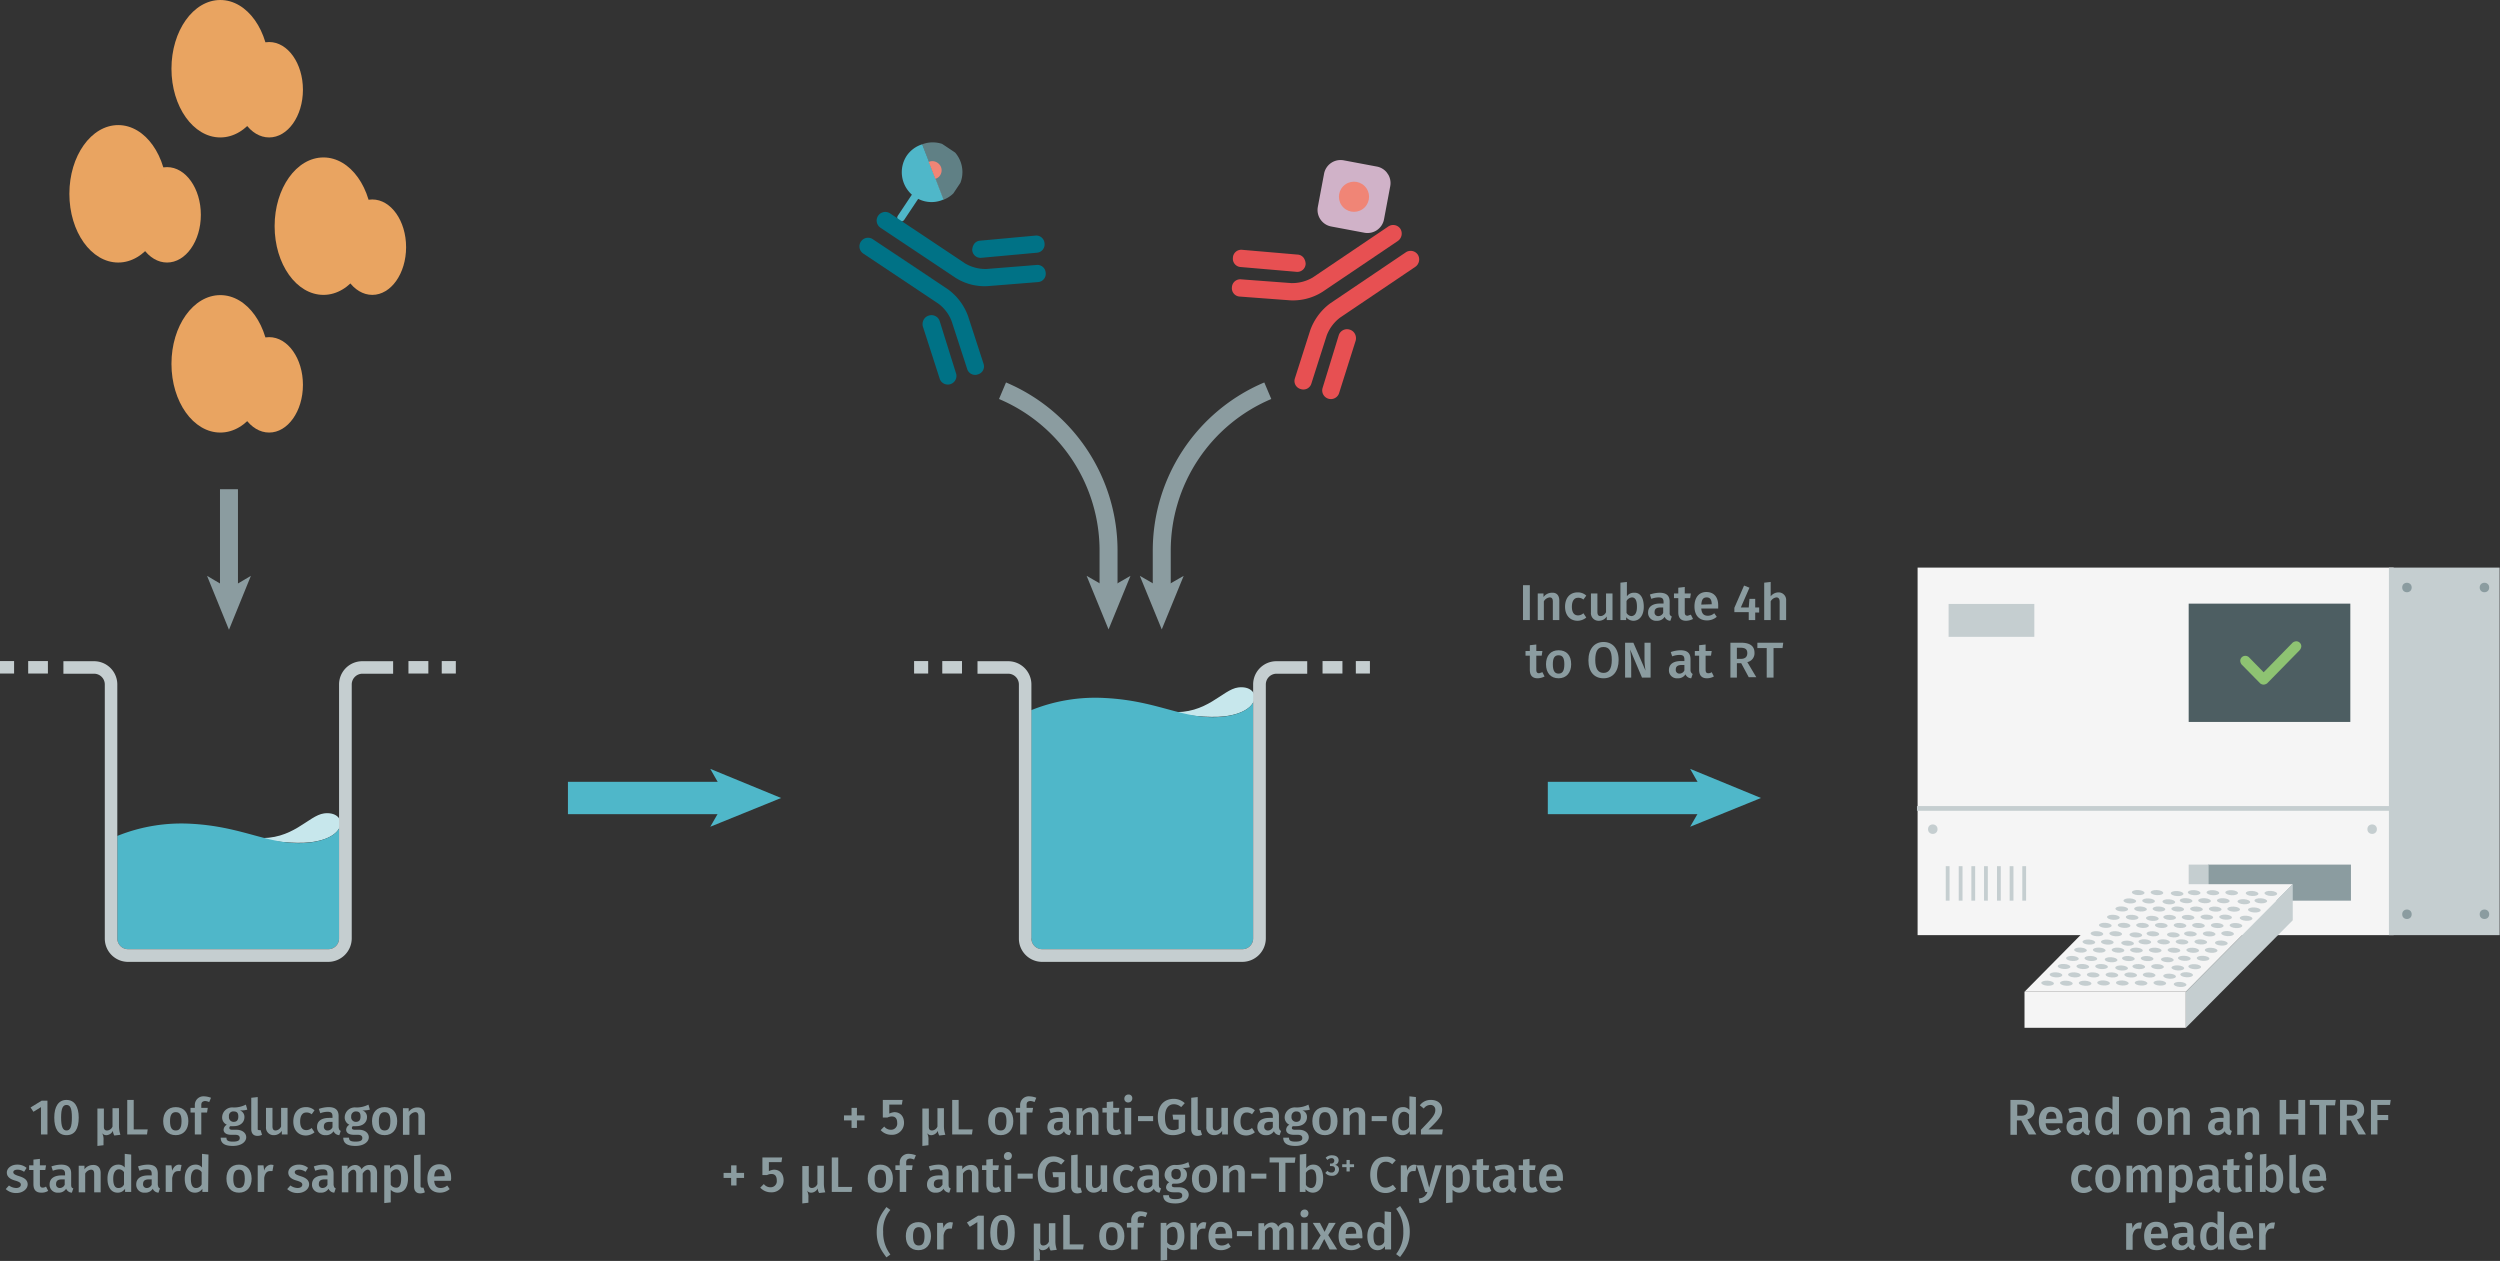 <svg xmlns="http://www.w3.org/2000/svg" xmlns:xlink="http://www.w3.org/1999/xlink" viewBox="0 0 695.5 350.8"><rect x="0" y="0" width="695.5" height="350.8" fill="#333333" stroke="none"/><defs><symbol id="fluorophore-acceptor-d2_2" data-name="fluorophore-acceptor-d2 2" viewBox="0 0 23.8 23.8"><path d="M22.3,15.3l-7,7a4.9,4.9,0,0,1-6.9,0l-7-7a4.9,4.9,0,0,1,0-6.9l7-7a4.9,4.9,0,0,1,6.9,0l7,7A4.9,4.9,0,0,1,22.3,15.3Z" fill="#d0b2c8"/><circle cx="11.9" cy="11.9" r="4.4" fill="#f08576"/></symbol><symbol id="antibody-red" data-name="antibody-red" viewBox="0 0 51.1 50.3"><path d="M21.1,50.3a2.5,2.5,0,0,1-2.5-2.5V21.5a11.7,11.7,0,0,0-2.1-6L7.5,4.1A2.4,2.4,0,0,1,7.9.6a2.4,2.4,0,0,1,3.5.4l9,11.4a15.9,15.9,0,0,1,3.2,9.1V47.7A2.6,2.6,0,0,1,21.1,50.3Z" fill="#e75052"/><path d="M12.6,22.5a2.3,2.3,0,0,1-1.9-.9L.6,9.1A2.4,2.4,0,0,1,1,5.6,2.4,2.4,0,0,1,4.5,6L14.6,18.5a2.4,2.4,0,0,1-.4,3.5A3.3,3.3,0,0,1,12.6,22.5Z" fill="#e75052"/><path d="M30.1,50.3a2.5,2.5,0,0,1-2.5-2.5V21.5a16.7,16.7,0,0,1,3.2-9.1L39.8,1A2.4,2.4,0,0,1,43.3.6a2.4,2.4,0,0,1,.4,3.5l-9,11.4a11.7,11.7,0,0,0-2.1,6V47.7A2.6,2.6,0,0,1,30.1,50.3Z" fill="#e75052"/><path d="M38.6,22.5a2.5,2.5,0,0,1-1.6-.6,2.5,2.5,0,0,1-.4-3.5L46.7,5.9A2.5,2.5,0,0,1,50.6,9l-10,12.6A2.7,2.7,0,0,1,38.6,22.5Z" fill="#e75052"/></symbol><symbol id="fluorophore-donor-cryptate2" data-name="fluorophore-donor-cryptate2" viewBox="0 0 17.3 25.5"><path d="M1.9,3.3,7.7,7.4l2,1.4,6.2,4.4a8.5,8.5,0,0,1-6.2,3.9v7.3a1.1,1.1,0,0,1-2.2,0V17.1A8.7,8.7,0,0,1,0,8.6,8.5,8.5,0,0,1,1.9,3.3Z" fill="#4fb7c9"/><path d="M1.9,3.3a8.6,8.6,0,0,1,14,10Z" fill="#8fcfd9" opacity="0.5" style="isolation:isolate"/><path d="M6.3,6.5A2.6,2.6,0,0,1,8.6,5.3a2.6,2.6,0,0,1,2.6,2.6,2.3,2.3,0,0,1-.6,1.6" fill="#f08576"/></symbol><symbol id="antibody-blue" data-name="antibody-blue" viewBox="0 0 51.1 50.2"><path d="M21.1,50.2a2.5,2.5,0,0,1-2.5-2.5V21.5a11.7,11.7,0,0,0-2.1-6L7.5,4.1A2.4,2.4,0,0,1,7.9.6a2.4,2.4,0,0,1,3.5.4l9,11.4a15.7,15.7,0,0,1,3.2,9.1V47.7A2.5,2.5,0,0,1,21.1,50.2Z" fill="#007286"/><path d="M12.6,22.5a2.3,2.3,0,0,1-1.9-.9L.6,9.1A2.4,2.4,0,0,1,1,5.6,2.4,2.4,0,0,1,4.5,6L14.6,18.5a2.4,2.4,0,0,1-.4,3.5A3.3,3.3,0,0,1,12.6,22.5Z" fill="#007286"/><path d="M30.1,50.2a2.5,2.5,0,0,1-2.5-2.5V21.5a16.7,16.7,0,0,1,3.2-9.1L39.8,1A2.4,2.4,0,0,1,43.3.6a2.4,2.4,0,0,1,.4,3.5l-9,11.4a11.4,11.4,0,0,0-2.1,6V47.7A2.5,2.5,0,0,1,30.1,50.2Z" fill="#007286"/><path d="M38.6,22.5a2.5,2.5,0,0,1-1.6-.6,2.5,2.5,0,0,1-.4-3.5L46.7,5.9A2.5,2.5,0,0,1,50.6,9l-10,12.6A2.7,2.7,0,0,1,38.6,22.5Z" fill="#007286"/></symbol><symbol id="well-b-2--4" data-name="well-b-2--4" viewBox="0 0 258.8 170.8"><path d="M184,86.5c-9,1.2-17.8,15.5-38.6,13.9,7.7,1.9,22,3.5,30.7,2.5C198.5,100.3,196.8,84.9,184,86.5Z" fill="#c7e7ec"/><path d="M66.6,157.5a6.1,6.1,0,0,0,6.1,6.1H186.4a6.1,6.1,0,0,0,6.1-6.1V95.1c-1.9,3.4-7,6.7-16.4,7.9-22.2,2.6-36.4-8.9-67.5-10.6a97.1,97.1,0,0,0-42,6.9Z" fill="#4fb7c9"/><path d="M186.4,170.8H72.7a13.2,13.2,0,0,1-13.2-13.2V13.3a6.1,6.1,0,0,0-6.1-6.1H36V.1H53.4A13.2,13.2,0,0,1,66.6,13.3V157.5a6.1,6.1,0,0,0,6.1,6.1H186.4a6.1,6.1,0,0,0,6.1-6.1V13.3A13.2,13.2,0,0,1,205.7.1h17.5V7.2H205.8a6.1,6.1,0,0,0-6.1,6.1V157.5A13.4,13.4,0,0,1,186.4,170.8Z" fill="#c5ced0"/><rect x="231.9" width="11.3" height="7.1" fill="#c5ced0"/><rect x="250.8" width="8" height="7.1" fill="#c5ced0"/><rect x="16" width="11.2" height="7.1" fill="#c5ced0"/><rect width="8" height="7.1" fill="#c5ced0"/></symbol><symbol id="well-b-4--4" data-name="well-b-4--4" viewBox="0 0 258.8 170.8"><path d="M184,15c-9,1.2-17.8,15.5-38.6,13.9,7.7,1.9,22,3.5,30.7,2.5C198.5,28.8,196.8,13.4,184,15Z" fill="#c7e7ec"/><path d="M66.6,157.5a6.1,6.1,0,0,0,6.1,6.1H186.4a6.1,6.1,0,0,0,6.1-6.1V23.6c-1.9,3.4-7,6.7-16.4,7.9-22.3,2.6-36.4-8.9-67.6-10.5a97.1,97.1,0,0,0-42,6.9V157.5Z" fill="#4fb7c9"/><path d="M186.4,170.8H72.7a13.2,13.2,0,0,1-13.2-13.2V13.3a6.1,6.1,0,0,0-6.1-6.1H36V.1H53.4A13.2,13.2,0,0,1,66.6,13.3V157.5a6.1,6.1,0,0,0,6.1,6.1H186.4a6.1,6.1,0,0,0,6.1-6.1V13.3A13.2,13.2,0,0,1,205.7.1h17.5V7.2H205.8a6.1,6.1,0,0,0-6.1,6.1V157.5A13.4,13.4,0,0,1,186.4,170.8Z" fill="#c5ced0"/><rect x="231.9" width="11.3" height="7.1" fill="#c5ced0"/><rect x="250.8" width="8" height="7.1" fill="#c5ced0"/><rect x="16" width="11.2" height="7.1" fill="#c5ced0"/><rect width="8" height="7.1" fill="#c5ced0"/></symbol><symbol id="HTRF-reader-white-background" data-name="HTRF-reader-white-background" viewBox="0 0 184.2 145.5"><rect x="0.2" width="150.5" height="116.2" fill="#f5f5f5"/><rect x="92" y="93.9" width="45.2" height="11.4" fill="#8b9ca0"/><rect x="85.9" y="93.9" width="6.3" height="11.4" fill="#c5ced0"/><rect x="149.2" width="35" height="116.2" fill="#c5ced0"/><rect y="75.4" width="150" height="1.5" fill="#c5ced0"/><rect x="85.9" y="11.4" width="51.1" height="37.4" fill="#4d5e62"/><rect x="10" y="11.5" width="27.1" height="10.4" fill="#c5ced0"/><rect x="9.1" y="94.4" width="1.2" height="10.9" fill="#c5ced0"/><rect x="13.2" y="94.4" width="1.2" height="10.9" fill="#c5ced0"/><rect x="17.2" y="94.4" width="1.2" height="10.9" fill="#c5ced0"/><rect x="21.2" y="94.4" width="1.2" height="10.9" fill="#c5ced0"/><rect x="25.3" y="94.4" width="1.2" height="10.9" fill="#c5ced0"/><rect x="29.3" y="94.4" width="1.2" height="10.9" fill="#c5ced0"/><rect x="33.3" y="94.4" width="1.2" height="10.9" fill="#c5ced0"/><circle cx="154.9" cy="6.3" r="1.5" fill="#8b9ca0"/><circle cx="179.4" cy="6.3" r="1.5" fill="#8b9ca0"/><circle cx="154.9" cy="109.6" r="1.5" fill="#8b9ca0"/><circle cx="143.9" cy="82.7" r="1.5" fill="#c5ced0"/><circle cx="5" cy="82.7" r="1.5" fill="#c5ced0"/><circle cx="179.4" cy="109.6" r="1.5" fill="#8b9ca0"/><polygon points="85 134.1 118.8 100.1 67.6 100.1 34 134.1 85 134.1" fill="#f5f5f5"/><rect x="34" y="134.1" width="51" height="11.4" fill="#f5f5f5"/><polygon points="85 145.5 118.8 111.5 118.8 100.1 85 134.1 85 145.5" fill="#c5ced0"/><ellipse cx="41.3" cy="131.3" rx="0.8" ry="2" transform="translate(-92.1 165.3) rotate(-86.8)" fill="#c5ced0"/><ellipse cx="47.2" cy="131.3" rx="0.8" ry="2" transform="translate(-86.5 171.2) rotate(-86.8)" fill="#c5ced0"/><ellipse cx="53.1" cy="131.3" rx="0.8" ry="2" transform="translate(-80.9 177.1) rotate(-86.8)" fill="#c5ced0"/><ellipse cx="59" cy="131.3" rx="0.8" ry="2" transform="translate(-75.4 182.9) rotate(-86.8)" fill="#c5ced0"/><ellipse cx="64.9" cy="131.3" rx="0.8" ry="2" transform="translate(-69.8 188.8) rotate(-86.8)" fill="#c5ced0"/><ellipse cx="70.8" cy="131.3" rx="0.8" ry="2" transform="translate(-64.2 194.7) rotate(-86.8)" fill="#c5ced0"/><ellipse cx="76.7" cy="131.3" rx="0.8" ry="2" transform="translate(-58.6 200.6) rotate(-86.8)" fill="#c5ced0"/><ellipse cx="82.6" cy="131.3" rx="0.8" ry="2" transform="matrix(0.06, -1, 1, 0.06, -53.07, 206.51)" fill="#c5ced0"/><ellipse cx="43.9" cy="128.7" rx="0.8" ry="2" transform="translate(-87 165.4) rotate(-86.8)" fill="#c5ced0"/><ellipse cx="49.8" cy="128.7" rx="0.8" ry="2" transform="translate(-81.5 171.3) rotate(-86.8)" fill="#c5ced0"/><ellipse cx="55.7" cy="128.7" rx="0.8" ry="2" transform="translate(-75.9 177.2) rotate(-86.8)" fill="#c5ced0"/><ellipse cx="61.6" cy="128.7" rx="0.8" ry="2" transform="translate(-70.3 183.1) rotate(-86.8)" fill="#c5ced0"/><ellipse cx="67.5" cy="128.7" rx="0.8" ry="2" transform="translate(-64.7 189) rotate(-86.8)" fill="#c5ced0"/><ellipse cx="73.4" cy="128.7" rx="0.8" ry="2" transform="translate(-59.2 194.9) rotate(-86.8)" fill="#c5ced0"/><ellipse cx="79.3" cy="128.7" rx="0.8" ry="2" transform="matrix(0.06, -1, 1, 0.06, -53.59, 200.76)" fill="#c5ced0"/><ellipse cx="85.2" cy="128.7" rx="0.8" ry="2" transform="translate(-48 206.6) rotate(-86.8)" fill="#c5ced0"/><ellipse cx="46.5" cy="126.1" rx="0.8" ry="2" transform="translate(-82 165.5) rotate(-86.8)" fill="#c5ced0"/><ellipse cx="52.4" cy="126.1" rx="0.8" ry="2" transform="translate(-76.4 171.4) rotate(-86.8)" fill="#c5ced0"/><ellipse cx="58.3" cy="126.1" rx="0.8" ry="2" transform="translate(-70.8 177.3) rotate(-86.8)" fill="#c5ced0"/><ellipse cx="64.2" cy="126.1" rx="0.8" ry="2" transform="matrix(0.06, -1, 1, 0.06, -65.26, 183.22)" fill="#c5ced0"/><ellipse cx="70.1" cy="126.1" rx="0.8" ry="2" transform="translate(-59.7 189.1) rotate(-86.8)" fill="#c5ced0"/><ellipse cx="76" cy="126.1" rx="0.8" ry="2" transform="translate(-54.1 195) rotate(-86.8)" fill="#c5ced0"/><ellipse cx="81.9" cy="126.1" rx="0.8" ry="2" transform="matrix(0.06, -1, 1, 0.06, -48.54, 200.9)" fill="#c5ced0"/><ellipse cx="87.8" cy="126.1" rx="0.8" ry="2" transform="translate(-43 206.8) rotate(-86.8)" fill="#c5ced0"/><ellipse cx="49.1" cy="123.5" rx="0.8" ry="2" transform="translate(-76.9 165.7) rotate(-86.8)" fill="#c5ced0"/><ellipse cx="55" cy="123.5" rx="0.8" ry="2" transform="translate(-71.4 171.6) rotate(-86.8)" fill="#c5ced0"/><ellipse cx="60.9" cy="123.5" rx="0.8" ry="2" transform="matrix(0.06, -1, 1, 0.06, -65.78, 177.47)" fill="#c5ced0"/><ellipse cx="66.8" cy="123.5" rx="0.8" ry="2" transform="translate(-60.2 183.4) rotate(-86.8)" fill="#c5ced0"/><ellipse cx="72.7" cy="123.5" rx="0.8" ry="2" transform="translate(-54.6 189.3) rotate(-86.8)" fill="#c5ced0"/><ellipse cx="78.6" cy="123.5" rx="0.8" ry="2" transform="matrix(0.06, -1, 1, 0.06, -49.06, 195.15)" fill="#c5ced0"/><ellipse cx="84.5" cy="123.5" rx="0.8" ry="2" transform="translate(-43.5 201) rotate(-86.8)" fill="#c5ced0"/><ellipse cx="90.4" cy="123.5" rx="0.8" ry="2" transform="translate(-37.9 206.9) rotate(-86.8)" fill="#c5ced0"/><ellipse cx="51.7" cy="120.9" rx="0.8" ry="2" transform="translate(-71.9 165.8) rotate(-86.8)" fill="#c5ced0"/><ellipse cx="57.6" cy="120.9" rx="0.8" ry="2" transform="translate(-66.3 171.7) rotate(-86.8)" fill="#c5ced0"/><ellipse cx="63.5" cy="120.9" rx="0.8" ry="2" transform="translate(-60.7 177.6) rotate(-86.8)" fill="#c5ced0"/><ellipse cx="69.4" cy="120.9" rx="0.8" ry="2" transform="translate(-55.2 183.5) rotate(-86.8)" fill="#c5ced0"/><ellipse cx="75.3" cy="120.9" rx="0.8" ry="2" transform="translate(-49.6 189.4) rotate(-86.8)" fill="#c5ced0"/><ellipse cx="81.2" cy="120.9" rx="0.8" ry="2" transform="translate(-44 195.3) rotate(-86.8)" fill="#c5ced0"/><ellipse cx="87.1" cy="120.9" rx="0.8" ry="2" transform="translate(-38.4 201.2) rotate(-86.8)" fill="#c5ced0"/><ellipse cx="93" cy="120.9" rx="0.8" ry="2" transform="translate(-32.9 207.1) rotate(-86.8)" fill="#c5ced0"/><ellipse cx="54.3" cy="118.3" rx="0.8" ry="2" transform="translate(-66.8 166) rotate(-86.8)" fill="#c5ced0"/><ellipse cx="60.2" cy="118.3" rx="0.8" ry="2" transform="translate(-61.3 171.9) rotate(-86.8)" fill="#c5ced0"/><ellipse cx="66.1" cy="118.3" rx="0.8" ry="2" transform="matrix(0.06, -1, 1, 0.06, -55.68, 177.75)" fill="#c5ced0"/><ellipse cx="72" cy="118.3" rx="0.8" ry="2" transform="translate(-50.1 183.6) rotate(-86.8)" fill="#c5ced0"/><ellipse cx="77.9" cy="118.3" rx="0.8" ry="2" transform="translate(-44.5 189.5) rotate(-86.8)" fill="#c5ced0"/><ellipse cx="83.8" cy="118.3" rx="0.8" ry="2" transform="translate(-39 195.4) rotate(-86.8)" fill="#c5ced0"/><ellipse cx="89.7" cy="118.3" rx="0.8" ry="2" transform="translate(-33.4 201.3) rotate(-86.8)" fill="#c5ced0"/><ellipse cx="95.6" cy="118.3" rx="0.8" ry="2" transform="matrix(0.06, -1, 1, 0.06, -27.81, 207.21)" fill="#c5ced0"/><ellipse cx="56.9" cy="115.7" rx="0.8" ry="2" transform="translate(-61.8 166.1) rotate(-86.8)" fill="#c5ced0"/><ellipse cx="62.8" cy="115.7" rx="0.8" ry="2" transform="translate(-56.2 172) rotate(-86.8)" fill="#c5ced0"/><ellipse cx="68.7" cy="115.7" rx="0.8" ry="2" transform="matrix(0.06, -1, 1, 0.06, -50.63, 177.89)" fill="#c5ced0"/><ellipse cx="74.6" cy="115.7" rx="0.8" ry="2" transform="translate(-45.1 183.8) rotate(-86.8)" fill="#c5ced0"/><ellipse cx="80.5" cy="115.7" rx="0.8" ry="2" transform="matrix(0.06, -1, 1, 0.06, -39.48, 189.67)" fill="#c5ced0"/><ellipse cx="86.4" cy="115.7" rx="0.8" ry="2" transform="translate(-33.9 195.6) rotate(-86.8)" fill="#c5ced0"/><ellipse cx="92.3" cy="115.7" rx="0.8" ry="2" transform="translate(-28.3 201.5) rotate(-86.8)" fill="#c5ced0"/><ellipse cx="98.2" cy="115.7" rx="0.8" ry="2" transform="translate(-22.8 207.3) rotate(-86.8)" fill="#c5ced0"/><ellipse cx="59.5" cy="113.1" rx="0.8" ry="2" transform="translate(-56.7 166.2) rotate(-86.8)" fill="#c5ced0"/><ellipse cx="65.4" cy="113.1" rx="0.8" ry="2" transform="translate(-51.1 172.1) rotate(-86.8)" fill="#c5ced0"/><ellipse cx="71.3" cy="113.1" rx="0.8" ry="2" transform="translate(-45.6 178) rotate(-86.8)" fill="#c5ced0"/><ellipse cx="77.2" cy="113.1" rx="0.8" ry="2" transform="translate(-40 183.9) rotate(-86.8)" fill="#c5ced0"/><ellipse cx="83.1" cy="113.1" rx="0.8" ry="2" transform="translate(-34.4 189.8) rotate(-86.8)" fill="#c5ced0"/><ellipse cx="89" cy="113.1" rx="0.8" ry="2" transform="translate(-28.9 195.7) rotate(-86.8)" fill="#c5ced0"/><ellipse cx="94.9" cy="113.1" rx="0.8" ry="2" transform="translate(-23.3 201.6) rotate(-86.8)" fill="#c5ced0"/><ellipse cx="100.8" cy="113.1" rx="0.8" ry="2" transform="translate(-17.7 207.5) rotate(-86.8)" fill="#c5ced0"/><ellipse cx="62.1" cy="110.5" rx="0.8" ry="2" transform="translate(-51.7 166.4) rotate(-86.8)" fill="#c5ced0"/><ellipse cx="68" cy="110.5" rx="0.8" ry="2" transform="translate(-46.1 172.3) rotate(-86.8)" fill="#c5ced0"/><ellipse cx="73.9" cy="110.5" rx="0.8" ry="2" transform="matrix(0.06, -1, 1, 0.06, -40.52, 178.17)" fill="#c5ced0"/><ellipse cx="79.8" cy="110.5" rx="0.8" ry="2" transform="translate(-34.9 184.1) rotate(-86.8)" fill="#c5ced0"/><ellipse cx="85.7" cy="110.5" rx="0.8" ry="2" transform="translate(-29.4 190) rotate(-86.8)" fill="#c5ced0"/><ellipse cx="91.6" cy="110.5" rx="0.8" ry="2" transform="translate(-23.8 195.8) rotate(-86.8)" fill="#c5ced0"/><ellipse cx="97.5" cy="110.5" rx="0.8" ry="2" transform="translate(-18.2 201.7) rotate(-86.8)" fill="#c5ced0"/><ellipse cx="103.4" cy="110.5" rx="0.8" ry="2" transform="matrix(0.06, -1, 1, 0.06, -12.65, 207.63)" fill="#c5ced0"/><ellipse cx="64.7" cy="107.9" rx="0.8" ry="2" transform="translate(-46.6 166.5) rotate(-86.8)" fill="#c5ced0"/><ellipse cx="70.6" cy="107.9" rx="0.8" ry="2" transform="translate(-41 172.4) rotate(-86.8)" fill="#c5ced0"/><ellipse cx="76.5" cy="107.9" rx="0.8" ry="2" transform="translate(-35.5 178.3) rotate(-86.8)" fill="#c5ced0"/><ellipse cx="82.4" cy="107.9" rx="0.8" ry="2" transform="translate(-29.9 184.2) rotate(-86.8)" fill="#c5ced0"/><ellipse cx="88.3" cy="107.9" rx="0.8" ry="2" transform="translate(-24.3 190.1) rotate(-86.8)" fill="#c5ced0"/><ellipse cx="94.2" cy="107.9" rx="0.8" ry="2" transform="translate(-18.7 196) rotate(-86.8)" fill="#c5ced0"/><ellipse cx="100.1" cy="107.9" rx="0.8" ry="2" transform="translate(-13.2 201.9) rotate(-86.8)" fill="#c5ced0"/><ellipse cx="106" cy="107.9" rx="0.8" ry="2" transform="matrix(0.06, -1, 1, 0.06, -7.6, 207.77)" fill="#c5ced0"/><ellipse cx="67.3" cy="105.3" rx="0.8" ry="2" transform="translate(-41.6 166.7) rotate(-86.8)" fill="#c5ced0"/><ellipse cx="73.2" cy="105.3" rx="0.8" ry="2" transform="translate(-36 172.6) rotate(-86.8)" fill="#c5ced0"/><ellipse cx="79.1" cy="105.3" rx="0.8" ry="2" transform="matrix(0.06, -1, 1, 0.06, -30.42, 178.45)" fill="#c5ced0"/><ellipse cx="85" cy="105.3" rx="0.8" ry="2" transform="translate(-24.8 184.3) rotate(-86.8)" fill="#c5ced0"/><ellipse cx="90.9" cy="105.3" rx="0.8" ry="2" transform="translate(-19.3 190.2) rotate(-86.8)" fill="#c5ced0"/><ellipse cx="96.8" cy="105.3" rx="0.8" ry="2" transform="translate(-13.7 196.1) rotate(-86.8)" fill="#c5ced0"/><ellipse cx="102.7" cy="105.3" rx="0.8" ry="2" transform="matrix(0.06, -1, 1, 0.06, -8.12, 202.02)" fill="#c5ced0"/><ellipse cx="108.6" cy="105.3" rx="0.8" ry="2" transform="translate(-2.5 207.9) rotate(-86.8)" fill="#c5ced0"/><ellipse cx="69.9" cy="102.7" rx="0.8" ry="2" transform="translate(-36.5 166.8) rotate(-86.8)" fill="#c5ced0"/><ellipse cx="75.8" cy="102.7" rx="0.8" ry="2" transform="translate(-30.9 172.7) rotate(-86.8)" fill="#c5ced0"/><ellipse cx="81.7" cy="102.7" rx="0.8" ry="2" transform="matrix(0.06, -1, 1, 0.06, -25.36, 178.59)" fill="#c5ced0"/><ellipse cx="87.6" cy="102.7" rx="0.8" ry="2" transform="translate(-19.8 184.5) rotate(-86.8)" fill="#c5ced0"/><ellipse cx="93.5" cy="102.7" rx="0.8" ry="2" transform="translate(-14.2 190.4) rotate(-86.8)" fill="#c5ced0"/><ellipse cx="99.4" cy="102.7" rx="0.8" ry="2" transform="translate(-8.6 196.3) rotate(-86.8)" fill="#c5ced0"/><ellipse cx="105.3" cy="102.7" rx="0.8" ry="2" transform="matrix(0.06, -1, 1, 0.06, -3.07, 202.16)" fill="#c5ced0"/><ellipse cx="111.2" cy="102.7" rx="0.8" ry="2" transform="matrix(0.06, -1, 1, 0.06, 2.5, 208.05)" fill="#c5ced0"/><path d="M119.9,23.3a2.1,2.1,0,0,0-1.1.4l-9.2,9.4-4.7-4.8a1.7,1.7,0,0,0-1.1-.4,1.6,1.6,0,0,0-1.6,1.6,2.1,2.1,0,0,0,.4,1.1l5.9,6a1.7,1.7,0,0,0,1.1.4,2.1,2.1,0,0,0,1.1-.4L121,26.1a2.2,2.2,0,0,0,.5-1.1A1.6,1.6,0,0,0,119.9,23.3Z" fill="#8ec372"/></symbol><symbol id="protein-double_2" data-name="protein-double 2" viewBox="0 0 46.3 48.4"><ellipse cx="17.2" cy="24.2" rx="17.2" ry="24.2" fill="#e9a461"/><ellipse cx="34.4" cy="31.6" rx="11.9" ry="16.8" fill="#e9a461"/></symbol></defs><title>biomarkers-how-it-works-assay-protocol-glucagon-62CGLPEG-62CGLPEH</title><path d="M13.6,315.6V308l-2.1,1.3-.8-1.2,3.1-1.9h1.6v9.4Z" transform="translate(-2.2 0)" fill="#8b9ca0"/><path d="M24.1,310.9c0,3.2-1.1,4.9-3.4,4.9s-3.4-1.8-3.4-4.9,1.2-4.9,3.4-4.9S24.1,307.8,24.1,310.9Zm-4.9,0c0,2.6.5,3.6,1.5,3.6s1.5-.9,1.5-3.6-.5-3.5-1.5-3.5S19.2,308.3,19.2,310.9Z" transform="translate(-2.2 0)" fill="#8b9ca0"/><path d="M33.6,314.6a2.1,2.1,0,0,1-1.7,1.2,1.4,1.4,0,0,1-1.3-.6,3.7,3.7,0,0,1,.4,2v1.4l-1.7.2V308.4h1.8v5.1c0,.8.4,1,.9,1a1.7,1.7,0,0,0,1.5-1.1v-5.1h1.8v4.9a7.6,7.6,0,0,0,.4,2.5l-1.7.2A3.3,3.3,0,0,1,33.6,314.6Z" transform="translate(-2.2 0)" fill="#8b9ca0"/><path d="M43.3,314.1l-.2,1.5H37.6V306h1.8v8.2h3.9Z" transform="translate(-2.2 0)" fill="#8b9ca0"/><path d="M54.6,311.9c0,2.3-1.3,3.9-3.5,3.9s-3.5-1.5-3.5-3.9,1.3-3.9,3.5-3.9S54.6,309.5,54.6,311.9Zm-5.1,0c0,1.8.5,2.6,1.6,2.6s1.6-.8,1.6-2.6-.5-2.5-1.6-2.5S49.5,310.2,49.5,311.9Z" transform="translate(-2.2 0)" fill="#8b9ca0"/><path d="M58.2,307.4v.8H60l-.2,1.3H58.2v6.1H56.4v-6.1H55.2v-1.3h1.2v-.8A2.4,2.4,0,0,1,59,305a5.8,5.8,0,0,1,1.9.4l-.5,1.2a3,3,0,0,0-1.2-.3C58.5,306.4,58.2,306.7,58.2,307.4Z" transform="translate(-2.2 0)" fill="#8b9ca0"/><path d="M68.9,308.9a1.9,1.9,0,0,1,1.3,1.9c0,1.4-1.1,2.5-3,2.5h-.9a.5.5,0,0,0-.3.5c0,.3.2.5.9.5H68c1.6,0,2.7.9,2.7,2.1s-1.3,2.4-3.7,2.4-3.4-.8-3.4-2.3h1.6c0,.7.3,1.1,1.8,1.1s1.9-.4,1.9-1-.4-.9-1.3-.9H66.5c-1.5,0-2.1-.7-2.1-1.4a1.7,1.7,0,0,1,.9-1.4,2.2,2.2,0,0,1-1.3-2.1,2.8,2.8,0,0,1,3.1-2.7,7.2,7.2,0,0,0,3.5-.8l.4,1.4A5.8,5.8,0,0,1,68.9,308.9Zm-3,1.7a1.3,1.3,0,0,0,1.3,1.5c.9,0,1.3-.5,1.3-1.5s-.4-1.4-1.3-1.4A1.2,1.2,0,0,0,65.9,310.6Z" transform="translate(-2.2 0)" fill="#8b9ca0"/><path d="M74.3,314.4h.4l.4,1.3a2.8,2.8,0,0,1-1.3.3c-1.1,0-1.7-.7-1.7-1.9v-8.7l1.8-.2v8.8C73.8,314.2,74,314.4,74.3,314.4Z" transform="translate(-2.2 0)" fill="#8b9ca0"/><path d="M80.6,315.6v-1a2.6,2.6,0,0,1-2.3,1.2,2.1,2.1,0,0,1-2.1-2.3v-5.3H78v5.1c0,.9.3,1.2.9,1.2a1.8,1.8,0,0,0,1.5-1.1v-5.2h1.8v7.4Z" transform="translate(-2.2 0)" fill="#8b9ca0"/><path d="M89.7,308.9l-.8,1.1a2.1,2.1,0,0,0-1.5-.5c-1,0-1.7.8-1.7,2.5s.7,2.4,1.7,2.4a2.2,2.2,0,0,0,1.5-.6l.8,1.2a3.9,3.9,0,0,1-2.4.9c-2.1,0-3.5-1.5-3.5-3.9s1.3-4,3.5-4A3.4,3.4,0,0,1,89.7,308.9Z" transform="translate(-2.2 0)" fill="#8b9ca0"/><path d="M97,314.6l-.4,1.2a1.8,1.8,0,0,1-1.6-1.1,2.4,2.4,0,0,1-2.2,1.1,2.2,2.2,0,0,1-2.4-2.3c0-1.6,1.2-2.5,3.4-2.5h.9v-.4c0-1-.4-1.3-1.4-1.3a5.8,5.8,0,0,0-2,.4l-.4-1.2a8.6,8.6,0,0,1,2.7-.5c2,0,2.8.9,2.8,2.5v3.1C96.5,314.3,96.7,314.5,97,314.6Zm-2.3-1v-1.5H94c-1.2,0-1.7.4-1.7,1.3a1,1,0,0,0,1.1,1.1A1.5,1.5,0,0,0,94.7,313.6Z" transform="translate(-2.2 0)" fill="#8b9ca0"/><path d="M103,308.9a1.9,1.9,0,0,1,1.3,1.9c0,1.4-1.1,2.5-3,2.5h-.9a.5.5,0,0,0-.3.5c0,.3.2.5.9.5h1.1c1.6,0,2.7.9,2.7,2.1s-1.3,2.4-3.7,2.4-3.4-.8-3.4-2.3h1.6c0,.7.3,1.1,1.8,1.1s1.9-.4,1.9-1-.4-.9-1.3-.9h-1.1c-1.5,0-2.1-.7-2.1-1.4a1.7,1.7,0,0,1,.9-1.4,2.2,2.2,0,0,1-1.3-2.1,2.8,2.8,0,0,1,3.1-2.7,7.2,7.2,0,0,0,3.5-.8l.4,1.4A6.6,6.6,0,0,1,103,308.9Zm-3.1,1.7a1.3,1.3,0,0,0,1.3,1.5c.9,0,1.3-.5,1.3-1.5s-.4-1.4-1.3-1.4A1.3,1.3,0,0,0,99.9,310.6Z" transform="translate(-2.2 0)" fill="#8b9ca0"/><path d="M112.7,311.9c0,2.3-1.3,3.9-3.5,3.9s-3.5-1.5-3.5-3.9,1.3-3.9,3.5-3.9S112.7,309.5,112.7,311.9Zm-5.1,0c0,1.8.5,2.6,1.6,2.6s1.6-.8,1.6-2.6-.5-2.5-1.6-2.5S107.6,310.2,107.6,311.9Z" transform="translate(-2.2 0)" fill="#8b9ca0"/><path d="M120.4,310.3v5.4h-1.8v-5.1c0-.9-.3-1.2-.9-1.2a2.1,2.1,0,0,0-1.6,1.1v5.2h-1.8v-7.4h1.6v1a2.9,2.9,0,0,1,2.3-1.2C119.6,308,120.4,308.9,120.4,310.3Z" transform="translate(-2.2 0)" fill="#8b9ca0"/><path d="M9.6,324.9,8.9,326a3.2,3.2,0,0,0-1.8-.6c-.8,0-1.2.3-1.2.7s.3.7,1.6,1.1,2.4,1,2.4,2.3-1.4,2.4-3.1,2.4a4.1,4.1,0,0,1-3-1.1l.9-1a3.5,3.5,0,0,0,2,.7c.8,0,1.3-.4,1.3-.9s-.3-.8-1.7-1.2-2.2-1.1-2.2-2.2S5.2,324,7,324A3.9,3.9,0,0,1,9.6,324.9Z" transform="translate(-2.2 0)" fill="#8b9ca0"/><path d="M13.7,331.8c-1.5,0-2.2-.8-2.2-2.4v-3.9H10.3v-1.3h1.2v-1.6l1.8-.2v1.8H15l-.2,1.3H13.3v3.9c0,.7.2,1,.8,1a1.6,1.6,0,0,0,.9-.3l.6,1.2A3.4,3.4,0,0,1,13.7,331.8Z" transform="translate(-2.2 0)" fill="#8b9ca0"/><path d="M22.6,330.6l-.4,1.2a1.8,1.8,0,0,1-1.6-1.1,2.4,2.4,0,0,1-2.2,1.1,2.2,2.2,0,0,1-2.4-2.3c0-1.6,1.2-2.5,3.4-2.5h.9v-.4c0-1-.4-1.3-1.4-1.3a5.8,5.8,0,0,0-2,.4l-.4-1.2a8.6,8.6,0,0,1,2.7-.5c2,0,2.8.9,2.8,2.5v3.1C22,330.3,22.2,330.5,22.6,330.6Zm-2.4-1v-1.5h-.7c-1.2,0-1.7.4-1.7,1.3a1,1,0,0,0,1.1,1.1A1.5,1.5,0,0,0,20.2,329.6Z" transform="translate(-2.2 0)" fill="#8b9ca0"/><path d="M30.2,326.3v5.4H28.4v-5.1c0-.9-.3-1.2-.9-1.2a2.1,2.1,0,0,0-1.6,1.1v5.2H24.1v-7.4h1.6v1a2.9,2.9,0,0,1,2.3-1.2C29.4,324,30.2,324.9,30.2,326.3Z" transform="translate(-2.2 0)" fill="#8b9ca0"/><path d="M38.5,331.6H37v-.9a2.4,2.4,0,0,1-2.1,1.1c-1.8,0-2.8-1.6-2.8-3.9s1.1-3.9,3-3.9a2.2,2.2,0,0,1,1.8.8V321l1.8.2v10.4Zm-1.8-2.1v-3.4a1.7,1.7,0,0,0-1.4-.8c-.9,0-1.6.8-1.6,2.6s.5,2.6,1.4,2.6A1.6,1.6,0,0,0,36.7,329.5Z" transform="translate(-2.2 0)" fill="#8b9ca0"/><path d="M46.7,330.6l-.4,1.2a1.8,1.8,0,0,1-1.6-1.1,2.4,2.4,0,0,1-2.2,1.1,2.2,2.2,0,0,1-2.4-2.3c0-1.6,1.2-2.5,3.4-2.5h.9v-.4c0-1-.4-1.3-1.4-1.3a5.8,5.8,0,0,0-2,.4l-.4-1.2a8.6,8.6,0,0,1,2.7-.5c2,0,2.8.9,2.8,2.5v3.1C46.2,330.3,46.4,330.5,46.7,330.6Zm-2.3-1v-1.5h-.7c-1.2,0-1.7.4-1.7,1.3a1,1,0,0,0,1.1,1.1A1.5,1.5,0,0,0,44.4,329.6Z" transform="translate(-2.2 0)" fill="#8b9ca0"/><path d="M52.7,324.1l-.3,1.7h-.7c-.9,0-1.4.7-1.6,1.9v3.9H48.3v-7.4h1.6l.2,1.5c.4-1.1,1.1-1.7,1.9-1.7Z" transform="translate(-2.2 0)" fill="#8b9ca0"/><path d="M60.1,331.6H58.5v-.9a2.4,2.4,0,0,1-2.1,1.1c-1.8,0-2.8-1.6-2.8-3.9s1.1-3.9,3-3.9a2.2,2.2,0,0,1,1.8.8V321l1.8.2Zm-1.8-2.1v-3.4a1.7,1.7,0,0,0-1.4-.8c-.9,0-1.6.8-1.6,2.6s.5,2.6,1.4,2.6A1.7,1.7,0,0,0,58.3,329.5Z" transform="translate(-2.2 0)" fill="#8b9ca0"/><path d="M72.2,327.9c0,2.3-1.3,3.9-3.5,3.9s-3.5-1.5-3.5-3.9,1.3-3.9,3.5-3.9S72.2,325.5,72.2,327.9Zm-5.1,0c0,1.8.5,2.6,1.6,2.6s1.6-.8,1.6-2.6-.5-2.5-1.6-2.5S67.1,326.2,67.1,327.9Z" transform="translate(-2.2 0)" fill="#8b9ca0"/><path d="M78.3,324.1l-.3,1.7h-.7c-.9,0-1.4.7-1.6,1.9v3.9H73.9v-7.4h1.6l.2,1.5a2.1,2.1,0,0,1,1.9-1.7Z" transform="translate(-2.2 0)" fill="#8b9ca0"/><path d="M87.9,324.9l-.7,1.1a3.2,3.2,0,0,0-1.8-.6c-.8,0-1.2.3-1.2.7s.3.7,1.6,1.1,2.4,1,2.4,2.3-1.4,2.4-3.1,2.4a4.1,4.1,0,0,1-3-1.1l.9-1a3.5,3.5,0,0,0,2,.7c.8,0,1.3-.4,1.3-.9s-.3-.8-1.7-1.2-2.2-1.1-2.2-2.2,1.1-2.2,2.9-2.2A3.9,3.9,0,0,1,87.9,324.9Z" transform="translate(-2.2 0)" fill="#8b9ca0"/><path d="M95.6,330.6l-.4,1.2a1.8,1.8,0,0,1-1.6-1.1,2.4,2.4,0,0,1-2.2,1.1,2.2,2.2,0,0,1-2.4-2.3c0-1.6,1.2-2.5,3.4-2.5h.9v-.4c0-1-.4-1.3-1.4-1.3a5.8,5.8,0,0,0-2,.4l-.4-1.2a8.6,8.6,0,0,1,2.7-.5c2,0,2.8.9,2.8,2.5v3.1C95.1,330.3,95.3,330.5,95.6,330.6Zm-2.3-1v-1.5h-.7c-1.2,0-1.7.4-1.7,1.3a1,1,0,0,0,1.1,1.1A1.5,1.5,0,0,0,93.3,329.6Z" transform="translate(-2.2 0)" fill="#8b9ca0"/><path d="M107.1,326.3v5.4h-1.8v-5.1c0-.9-.4-1.2-.8-1.2s-1,.4-1.4,1.1v5.2h-1.8v-5.1c0-.9-.4-1.2-.8-1.2s-1,.4-1.4,1.1v5.2H97.3v-7.4h1.6v1a2.6,2.6,0,0,1,2.1-1.2,1.9,1.9,0,0,1,1.8,1.2,2.5,2.5,0,0,1,2.2-1.2C106.3,324,107.1,324.9,107.1,326.3Z" transform="translate(-2.2 0)" fill="#8b9ca0"/><path d="M115.7,327.9c0,2.3-1,3.9-2.9,3.9a2.6,2.6,0,0,1-1.9-.8v3.5l-1.8.2V324.2h1.6v.9a2.6,2.6,0,0,1,2.1-1.1C114.9,324,115.7,325.5,115.7,327.9Zm-1.9,0c0-1.9-.5-2.6-1.4-2.6a1.9,1.9,0,0,0-1.5,1v3.3a1.7,1.7,0,0,0,1.4.8C113.3,330.5,113.8,329.7,113.8,327.9Z" transform="translate(-2.2 0)" fill="#8b9ca0"/><path d="M119.6,330.4h.4l.4,1.3a2.8,2.8,0,0,1-1.3.3c-1.1,0-1.7-.7-1.7-1.9v-8.7l1.8-.2v8.8C119.2,330.2,119.3,330.4,119.6,330.4Z" transform="translate(-2.2 0)" fill="#8b9ca0"/><path d="M127.6,328.5H123c.1,1.5.8,2,1.8,2a2.6,2.6,0,0,0,1.8-.7l.7,1a4.1,4.1,0,0,1-2.7,1c-2.3,0-3.5-1.5-3.5-3.9s1.2-4,3.3-4,3.3,1.4,3.3,3.7A2.2,2.2,0,0,1,127.6,328.5Zm-1.7-1.3c0-1.2-.4-1.9-1.4-1.9s-1.4.6-1.5,2Z" transform="translate(-2.2 0)" fill="#8b9ca0"/><use width="23.7" height="23.75" transform="matrix(-0.79, 0.54, 0.54, 0.79, 379.63, 38.96)" xlink:href="#fluorophore-acceptor-d2_2"/><use width="51.1" height="50.27" transform="matrix(0.54, 0.8, 0.8, -0.54, 337.97, 73.92)" xlink:href="#antibody-red"/><use width="17.3" height="25.5" transform="translate(256.8 36.5) rotate(33.7) scale(0.96)" xlink:href="#fluorophore-donor-cryptate2"/><use width="51.1" height="50.17" transform="translate(295.6 69.9) rotate(123.7) scale(0.96)" xlink:href="#antibody-blue"/><use width="258.8" height="170.8" transform="translate(0 183.9) scale(0.49)" xlink:href="#well-b-2--4"/><path d="M242.7,310.3v1.4h-2.1v2.1h-1.5v-2.1H237v-1.4h2.1v-2.1h1.5v2.1Z" transform="translate(-2.2 0)" fill="#8b9ca0"/><path d="M249.6,307.5v2.3a4.3,4.3,0,0,1,1.4-.4c1.6,0,2.7,1.1,2.7,3a3.3,3.3,0,0,1-3.5,3.3,4,4,0,0,1-3-1.3l1-1a2.3,2.3,0,0,0,1.9.9,1.7,1.7,0,0,0,1.7-1.9c0-1.3-.6-1.8-1.5-1.8a2.7,2.7,0,0,0-1.2.3h-1.3V306h5.5l-.2,1.3h-3.5Z" transform="translate(-2.2 0)" fill="#8b9ca0"/><path d="M263.1,314.6a2.1,2.1,0,0,1-1.7,1.2,1.4,1.4,0,0,1-1.3-.6,3.7,3.7,0,0,1,.4,2v1.4l-1.7.2V308.4h1.8v5.1c0,.8.4,1,.9,1a1.7,1.7,0,0,0,1.5-1.1v-5.1h1.8v4.9a7.6,7.6,0,0,0,.4,2.5l-1.7.2A3.3,3.3,0,0,1,263.1,314.6Z" transform="translate(-2.2 0)" fill="#8b9ca0"/><path d="M272.8,314.1l-.2,1.5h-5.5V306h1.8v8.2h3.9Z" transform="translate(-2.2 0)" fill="#8b9ca0"/><path d="M284.1,311.9c0,2.3-1.3,3.9-3.5,3.9s-3.5-1.5-3.5-3.9,1.3-3.9,3.5-3.9S284.1,309.5,284.1,311.9Zm-5.1,0c0,1.8.5,2.6,1.6,2.6s1.6-.8,1.6-2.6-.5-2.5-1.6-2.5S279,310.2,279,311.9Z" transform="translate(-2.2 0)" fill="#8b9ca0"/><path d="M287.8,307.4v.8h1.8l-.2,1.3h-1.6v6.1H286v-6.1h-1.2v-1.3H286v-.8a2.4,2.4,0,0,1,2.6-2.4,5.8,5.8,0,0,1,1.9.4l-.5,1.2a3,3,0,0,0-1.2-.3C288,306.4,287.8,306.7,287.8,307.4Z" transform="translate(-2.2 0)" fill="#8b9ca0"/><path d="M300.2,314.6l-.4,1.2a1.8,1.8,0,0,1-1.6-1.1,2.4,2.4,0,0,1-2.2,1.1,2.2,2.2,0,0,1-2.4-2.3c0-1.6,1.2-2.5,3.4-2.5h.9v-.4c0-1-.4-1.3-1.4-1.3a5.8,5.8,0,0,0-2,.4l-.4-1.2a8.6,8.6,0,0,1,2.7-.5c2,0,2.8.9,2.8,2.5v3.1C299.6,314.3,299.8,314.5,300.2,314.6Zm-2.4-1v-1.5h-.7c-1.2,0-1.7.4-1.7,1.3a1,1,0,0,0,1.1,1.1A1.5,1.5,0,0,0,297.8,313.6Z" transform="translate(-2.2 0)" fill="#8b9ca0"/><path d="M307.8,310.3v5.4H306v-5.1c0-.9-.3-1.2-.9-1.2a2.1,2.1,0,0,0-1.6,1.1v5.2h-1.8v-7.4h1.6v1a2.9,2.9,0,0,1,2.3-1.2C307,308,307.8,308.9,307.8,310.3Z" transform="translate(-2.2 0)" fill="#8b9ca0"/><path d="M312.3,315.8c-1.5,0-2.2-.8-2.2-2.4v-3.9h-1.2v-1.3h1.2v-1.6l1.8-.2v1.8h1.7l-.2,1.3h-1.5v3.9c0,.7.2,1,.8,1a1.6,1.6,0,0,0,.9-.3l.6,1.2A3.4,3.4,0,0,1,312.3,315.8Z" transform="translate(-2.2 0)" fill="#8b9ca0"/><path d="M317.2,305.6a1.1,1.1,0,0,1-1.1,1.1,1,1,0,0,1-1.1-1.1,1.1,1.1,0,0,1,1.1-1.1A1,1,0,0,1,317.2,305.6Zm-2.1,10v-7.4h1.8v7.4Z" transform="translate(-2.2 0)" fill="#8b9ca0"/><path d="M323,310.5v1.4h-4.2v-1.4Z" transform="translate(-2.2 0)" fill="#8b9ca0"/><path d="M331.8,306.9l-1,1.1a3,3,0,0,0-2-.8c-1.4,0-2.5,1-2.5,3.6s.8,3.6,2.3,3.6a2.6,2.6,0,0,0,1.5-.4v-2.5h-1.5l-.2-1.4h3.5v4.7a6.2,6.2,0,0,1-3.4,1c-2.7,0-4.2-1.7-4.2-5.1s2-5,4.4-5A4.4,4.4,0,0,1,331.8,306.9Z" transform="translate(-2.2 0)" fill="#8b9ca0"/><path d="M335.8,314.4h.4l.4,1.3a2.8,2.8,0,0,1-1.3.3c-1.1,0-1.7-.7-1.7-1.9v-8.7l1.8-.2v8.8C335.4,314.2,335.5,314.4,335.8,314.4Z" transform="translate(-2.2 0)" fill="#8b9ca0"/><path d="M342.2,315.6v-1a2.6,2.6,0,0,1-2.3,1.2,2.1,2.1,0,0,1-2.1-2.3v-5.3h1.8v5.1c0,.9.3,1.2.9,1.2a1.8,1.8,0,0,0,1.5-1.1v-5.2h1.8v7.4Z" transform="translate(-2.2 0)" fill="#8b9ca0"/><path d="M351.3,308.9l-.8,1.1a2.1,2.1,0,0,0-1.5-.5c-1,0-1.7.8-1.7,2.5s.7,2.4,1.7,2.4a2.2,2.2,0,0,0,1.5-.6l.8,1.2a3.9,3.9,0,0,1-2.4.9c-2.1,0-3.5-1.5-3.5-3.9s1.3-4,3.5-4A3.4,3.4,0,0,1,351.3,308.9Z" transform="translate(-2.2 0)" fill="#8b9ca0"/><path d="M358.6,314.6l-.4,1.2a1.8,1.8,0,0,1-1.6-1.1,2.4,2.4,0,0,1-2.2,1.1,2.2,2.2,0,0,1-2.4-2.3c0-1.6,1.2-2.5,3.4-2.5h.9v-.4c0-1-.4-1.3-1.4-1.3a5.8,5.8,0,0,0-2,.4l-.4-1.2a8.6,8.6,0,0,1,2.7-.5c2,0,2.8.9,2.8,2.5v3.1C358.1,314.3,358.3,314.5,358.6,314.6Zm-2.3-1v-1.5h-.7c-1.2,0-1.7.4-1.7,1.3a1,1,0,0,0,1.1,1.1A1.5,1.5,0,0,0,356.3,313.6Z" transform="translate(-2.2 0)" fill="#8b9ca0"/><path d="M364.5,308.9a1.9,1.9,0,0,1,1.3,1.9c0,1.4-1.1,2.5-3,2.5h-.9a.5.5,0,0,0-.3.5c0,.3.2.5.9.5h1.1c1.6,0,2.7.9,2.7,2.1s-1.3,2.4-3.7,2.4-3.4-.8-3.4-2.3h1.6c0,.7.3,1.1,1.8,1.1s1.9-.4,1.9-1-.4-.9-1.3-.9h-1.1c-1.5,0-2.1-.7-2.1-1.4a1.7,1.7,0,0,1,.9-1.4,2.2,2.2,0,0,1-1.3-2.1,2.8,2.8,0,0,1,3.1-2.7,7.2,7.2,0,0,0,3.5-.8l.4,1.4A5.8,5.8,0,0,1,364.5,308.9Zm-3,1.7a1.3,1.3,0,0,0,1.3,1.5c.9,0,1.3-.5,1.3-1.5s-.4-1.4-1.3-1.4A1.3,1.3,0,0,0,361.5,310.6Z" transform="translate(-2.2 0)" fill="#8b9ca0"/><path d="M374.3,311.9c0,2.3-1.3,3.9-3.5,3.9s-3.5-1.5-3.5-3.9,1.3-3.9,3.5-3.9S374.3,309.5,374.3,311.9Zm-5.1,0c0,1.8.5,2.6,1.6,2.6s1.6-.8,1.6-2.6-.5-2.5-1.6-2.5S369.2,310.2,369.2,311.9Z" transform="translate(-2.2 0)" fill="#8b9ca0"/><path d="M382,310.3v5.4h-1.8v-5.1c0-.9-.4-1.2-.9-1.2a2.1,2.1,0,0,0-1.6,1.1v5.2h-1.8v-7.4h1.6v1a2.9,2.9,0,0,1,2.3-1.2C381.2,308,382,308.9,382,310.3Z" transform="translate(-2.2 0)" fill="#8b9ca0"/><path d="M388,310.5v1.4h-4.2v-1.4Z" transform="translate(-2.2 0)" fill="#8b9ca0"/><path d="M396,315.6h-1.6v-.9a2.4,2.4,0,0,1-2.1,1.1c-1.8,0-2.8-1.6-2.8-3.9s1.1-3.9,3-3.9a2.2,2.2,0,0,1,1.8.8V305l1.8.2v10.4Zm-1.8-2.1v-3.4a1.7,1.7,0,0,0-1.4-.8c-.9,0-1.6.8-1.6,2.6s.5,2.6,1.4,2.6A1.7,1.7,0,0,0,394.2,313.5Z" transform="translate(-2.2 0)" fill="#8b9ca0"/><path d="M403.4,308.7c0,1.6-.9,2.8-3.8,5.5h4l-.2,1.4h-5.9v-1.3c3.2-3.3,4-4.2,4-5.5a1.3,1.3,0,0,0-1.4-1.4,2.2,2.2,0,0,0-1.8,1l-1.1-.9a3.7,3.7,0,0,1,3.1-1.5C402.3,306,403.4,307.2,403.4,308.7Z" transform="translate(-2.2 0)" fill="#8b9ca0"/><path d="M209.2,326.3v1.4h-2.1v2.1h-1.5v-2.1h-2.1v-1.4h2.1v-2.1h1.5v2.1Z" transform="translate(-2.2 0)" fill="#8b9ca0"/><path d="M216.1,323.5v2.3a4.3,4.3,0,0,1,1.4-.4c1.6,0,2.7,1.1,2.7,3a3.3,3.3,0,0,1-3.5,3.3,4,4,0,0,1-3-1.3l1-1a2.3,2.3,0,0,0,1.9.9,1.7,1.7,0,0,0,1.7-1.9c0-1.3-.6-1.8-1.5-1.8a2.7,2.7,0,0,0-1.2.3h-1.3V322h5.5l-.2,1.3h-3.5Z" transform="translate(-2.2 0)" fill="#8b9ca0"/><path d="M229.7,330.6a2.1,2.1,0,0,1-1.7,1.2,1.4,1.4,0,0,1-1.3-.6,3.7,3.7,0,0,1,.4,2v1.4l-1.7.2V324.4h1.8v5.1c0,.8.4,1,.9,1a1.7,1.7,0,0,0,1.5-1.1v-5.1h1.8v4.9a7.6,7.6,0,0,0,.4,2.5l-1.7.2A2.2,2.2,0,0,1,229.7,330.6Z" transform="translate(-2.2 0)" fill="#8b9ca0"/><path d="M239.3,330.1l-.2,1.5h-5.5V322h1.8v8.2h3.9Z" transform="translate(-2.2 0)" fill="#8b9ca0"/><path d="M250.6,327.9c0,2.3-1.3,3.9-3.5,3.9s-3.5-1.5-3.5-3.9,1.3-3.9,3.5-3.9S250.6,325.5,250.6,327.9Zm-5.1,0c0,1.8.5,2.6,1.6,2.6s1.6-.8,1.6-2.6-.5-2.5-1.6-2.5S245.5,326.2,245.5,327.9Z" transform="translate(-2.2 0)" fill="#8b9ca0"/><path d="M254.3,323.4v.8h1.8l-.2,1.3h-1.6v6.1h-1.8v-6.1h-1.2v-1.3h1.2v-.8a2.4,2.4,0,0,1,2.6-2.4,5.8,5.8,0,0,1,1.9.4l-.5,1.2a3,3,0,0,0-1.2-.3C254.6,322.4,254.3,322.7,254.3,323.4Z" transform="translate(-2.2 0)" fill="#8b9ca0"/><path d="M266.7,330.6l-.4,1.2a1.8,1.8,0,0,1-1.6-1.1,2.4,2.4,0,0,1-2.2,1.1,2.2,2.2,0,0,1-2.4-2.3c0-1.6,1.2-2.5,3.4-2.5h.9v-.4c0-1-.4-1.3-1.4-1.3a5.8,5.8,0,0,0-2,.4l-.4-1.2a8.6,8.6,0,0,1,2.7-.5c2,0,2.8.9,2.8,2.5v3.1C266.1,330.3,266.3,330.5,266.7,330.6Zm-2.3-1v-1.5h-.7c-1.2,0-1.7.4-1.7,1.3a1,1,0,0,0,1.1,1.1C263.6,330.5,264,330.2,264.4,329.6Z" transform="translate(-2.2 0)" fill="#8b9ca0"/><path d="M274.4,326.3v5.4h-1.8v-5.1c0-.9-.3-1.2-.9-1.2a2.1,2.1,0,0,0-1.6,1.1v5.2h-1.8v-7.4h1.6v1a2.9,2.9,0,0,1,2.3-1.2C273.6,324,274.4,324.9,274.4,326.3Z" transform="translate(-2.2 0)" fill="#8b9ca0"/><path d="M278.8,331.8c-1.5,0-2.2-.8-2.2-2.4v-3.9h-1.2v-1.3h1.2v-1.6l1.8-.2v1.8h1.7l-.2,1.3h-1.5v3.9c0,.7.2,1,.8,1a1.6,1.6,0,0,0,.9-.3l.6,1.2A3,3,0,0,1,278.8,331.8Z" transform="translate(-2.2 0)" fill="#8b9ca0"/><path d="M283.7,321.6a1.1,1.1,0,0,1-1.1,1.1,1,1,0,0,1-1.1-1.1,1.1,1.1,0,0,1,1.1-1.1A1,1,0,0,1,283.7,321.6Zm-2,10v-7.4h1.8v7.4Z" transform="translate(-2.2 0)" fill="#8b9ca0"/><path d="M289.5,326.5v1.4h-4.2v-1.4Z" transform="translate(-2.2 0)" fill="#8b9ca0"/><path d="M298.4,322.9l-1,1.1a3,3,0,0,0-2-.8c-1.4,0-2.5,1-2.5,3.6s.8,3.6,2.3,3.6a2.6,2.6,0,0,0,1.5-.4v-2.5h-1.5l-.2-1.4h3.5v4.7a6.2,6.2,0,0,1-3.4,1c-2.7,0-4.2-1.7-4.2-5.1s2-5,4.4-5A4.8,4.8,0,0,1,298.4,322.9Z" transform="translate(-2.2 0)" fill="#8b9ca0"/><path d="M302.4,330.4h.4l.4,1.3a2.8,2.8,0,0,1-1.3.3c-1.1,0-1.7-.7-1.7-1.9v-8.7l1.8-.2v8.8C302,330.2,302.1,330.4,302.4,330.4Z" transform="translate(-2.2 0)" fill="#8b9ca0"/><path d="M308.7,331.6v-1a2.6,2.6,0,0,1-2.3,1.2,2.1,2.1,0,0,1-2.1-2.3v-5.3H306v5.1c0,.9.3,1.2.9,1.2a1.8,1.8,0,0,0,1.5-1.1v-5.2h1.8v7.4Z" transform="translate(-2.2 0)" fill="#8b9ca0"/><path d="M317.8,324.9,317,326a2.1,2.1,0,0,0-1.5-.5c-1,0-1.7.8-1.7,2.5s.7,2.4,1.7,2.4a2.2,2.2,0,0,0,1.5-.6l.8,1.2a3.9,3.9,0,0,1-2.4.9c-2.1,0-3.5-1.5-3.5-3.9s1.3-4,3.5-4A3.4,3.4,0,0,1,317.8,324.9Z" transform="translate(-2.2 0)" fill="#8b9ca0"/><path d="M325.2,330.6l-.4,1.2a1.8,1.8,0,0,1-1.6-1.1,2.4,2.4,0,0,1-2.2,1.1,2.2,2.2,0,0,1-2.4-2.3c0-1.6,1.2-2.5,3.4-2.5h.9v-.4c0-1-.4-1.3-1.4-1.3a5.8,5.8,0,0,0-2,.4l-.4-1.2a8.6,8.6,0,0,1,2.7-.5c2,0,2.8.9,2.8,2.5v3.1C324.6,330.3,324.8,330.5,325.2,330.6Zm-2.4-1v-1.5h-.7c-1.2,0-1.7.4-1.7,1.3a1,1,0,0,0,1.1,1.1A1.4,1.4,0,0,0,322.8,329.6Z" transform="translate(-2.2 0)" fill="#8b9ca0"/><path d="M331.1,324.9a1.9,1.9,0,0,1,1.3,1.9c0,1.4-1.1,2.5-3,2.5h-.9a.5.5,0,0,0-.3.5c0,.3.2.5.9.5h1.1c1.6,0,2.7.9,2.7,2.1s-1.3,2.4-3.7,2.4-3.4-.8-3.4-2.3h1.6c0,.7.3,1.1,1.8,1.1s1.9-.4,1.9-1-.4-.9-1.3-.9h-1.1c-1.5,0-2.1-.7-2.1-1.4a1.7,1.7,0,0,1,.9-1.4,2.2,2.2,0,0,1-1.3-2.1,2.8,2.8,0,0,1,3.1-2.7,7.2,7.2,0,0,0,3.5-.8l.4,1.4A5.8,5.8,0,0,1,331.1,324.9Zm-3,1.7a1.3,1.3,0,0,0,1.3,1.5c.9,0,1.3-.5,1.3-1.5s-.4-1.4-1.3-1.4A1.2,1.2,0,0,0,328.1,326.6Z" transform="translate(-2.2 0)" fill="#8b9ca0"/><path d="M340.8,327.9c0,2.3-1.3,3.9-3.5,3.9s-3.5-1.5-3.5-3.9,1.3-3.9,3.5-3.9S340.8,325.5,340.8,327.9Zm-5.1,0c0,1.8.5,2.6,1.6,2.6s1.6-.8,1.6-2.6-.5-2.5-1.6-2.5S335.7,326.2,335.7,327.9Z" transform="translate(-2.2 0)" fill="#8b9ca0"/><path d="M348.5,326.3v5.4h-1.8v-5.1c0-.9-.4-1.2-.9-1.2a2.1,2.1,0,0,0-1.6,1.1v5.2h-1.8v-7.4H344v1a2.9,2.9,0,0,1,2.3-1.2C347.8,324,348.5,324.9,348.5,326.3Z" transform="translate(-2.2 0)" fill="#8b9ca0"/><path d="M354.5,326.5v1.4h-4.2v-1.4Z" transform="translate(-2.2 0)" fill="#8b9ca0"/><path d="M359.8,323.4v8.2H358v-8.2h-2.6V322h7.2l-.2,1.5h-2.6Z" transform="translate(-2.2 0)" fill="#8b9ca0"/><path d="M370.3,327.9c0,2.3-1.1,3.9-2.9,3.9a2.6,2.6,0,0,1-2-1v.8h-1.6V321.2l1.8-.2v4a2.3,2.3,0,0,1,2-1C369.3,324,370.3,325.4,370.3,327.9Zm-1.9,0c0-2-.6-2.6-1.4-2.6a1.9,1.9,0,0,0-1.5,1v3.3a1.7,1.7,0,0,0,1.4.9C367.8,330.5,368.4,329.8,368.4,327.9Z" transform="translate(-2.2 0)" fill="#8b9ca0"/><path d="M374.6,322.8a1.3,1.3,0,0,1-1.1,1.3,1.2,1.2,0,0,1,1.2,1.3,1.8,1.8,0,0,1-2,1.7,2.2,2.2,0,0,1-1.8-.8l.6-.6a1.3,1.3,0,0,0,1.1.5.9.9,0,0,0,1-.9c0-.7-.4-.9-1-.9h-.4v-.7h.3a.8.8,0,0,0,.9-.8.7.7,0,0,0-.8-.7,1.6,1.6,0,0,0-1.1.5l-.5-.6a2.3,2.3,0,0,1,1.7-.7C374,321.4,374.6,322,374.6,322.8Z" transform="translate(-2.2 0)" fill="#8b9ca0"/><path d="M378.9,323.9v.8h-1.2v1.2h-.9v-1.2h-1.2v-.8h1.2v-1.2h.9v1.2Z" transform="translate(-2.2 0)" fill="#8b9ca0"/><path d="M390.5,322.8l-1,1.1a2.4,2.4,0,0,0-1.8-.7c-1.3,0-2.4,1-2.4,3.6s1,3.6,2.4,3.6a3.6,3.6,0,0,0,2-.8l.9,1.1a4.1,4.1,0,0,1-2.9,1.2c-2.5,0-4.3-1.8-4.3-5.1s1.8-5,4.2-5A3.6,3.6,0,0,1,390.5,322.8Z" transform="translate(-2.2 0)" fill="#8b9ca0"/><path d="M396.3,324.1l-.3,1.7h-.7c-.9,0-1.4.7-1.6,1.9v3.9h-1.8v-7.4h1.6l.2,1.5a2.1,2.1,0,0,1,1.9-1.7Z" transform="translate(-2.2 0)" fill="#8b9ca0"/><path d="M397.1,334.7l-.2-1.3a2.5,2.5,0,0,0,2.4-1.8h-.6l-2.4-7.4h1.9l1.6,6.2,1.7-6.2h1.8l-2.4,7.4A3.9,3.9,0,0,1,397.1,334.7Z" transform="translate(-2.2 0)" fill="#8b9ca0"/><path d="M411.1,327.9c0,2.3-1,3.9-2.9,3.9a2.6,2.6,0,0,1-1.9-.8v3.5l-1.8.2V324.2h1.6v.9a2.6,2.6,0,0,1,2.1-1.1C410.2,324,411.1,325.5,411.1,327.9Zm-1.9,0c0-1.9-.5-2.6-1.4-2.6a1.9,1.9,0,0,0-1.5,1v3.3a1.6,1.6,0,0,0,1.4.8C408.6,330.5,409.2,329.7,409.2,327.9Z" transform="translate(-2.2 0)" fill="#8b9ca0"/><path d="M415.2,331.8c-1.5,0-2.2-.8-2.2-2.4v-3.9h-1.2v-1.3H413v-1.6l1.8-.2v1.8h1.7l-.2,1.3h-1.5v3.9c0,.7.2,1,.8,1a1.6,1.6,0,0,0,.9-.3l.6,1.2A3.2,3.2,0,0,1,415.2,331.8Z" transform="translate(-2.2 0)" fill="#8b9ca0"/><path d="M424.1,330.6l-.4,1.2a1.8,1.8,0,0,1-1.6-1.1,2.4,2.4,0,0,1-2.2,1.1,2.2,2.2,0,0,1-2.4-2.3c0-1.6,1.2-2.5,3.4-2.5h.9v-.4c0-1-.4-1.3-1.4-1.3a5.8,5.8,0,0,0-2,.4l-.4-1.2a8.6,8.6,0,0,1,2.7-.5c2,0,2.8.9,2.8,2.5v3.1C423.5,330.3,423.7,330.5,424.1,330.6Zm-2.3-1v-1.5H421c-1.2,0-1.7.4-1.7,1.3a1,1,0,0,0,1.1,1.1A1.6,1.6,0,0,0,421.8,329.6Z" transform="translate(-2.2 0)" fill="#8b9ca0"/><path d="M428.1,331.8c-1.5,0-2.2-.8-2.2-2.4v-3.9h-1.2v-1.3h1.2v-1.6l1.8-.2v1.8h1.7l-.2,1.3h-1.5v3.9c0,.7.2,1,.8,1a1.6,1.6,0,0,0,.9-.3l.6,1.2A3.4,3.4,0,0,1,428.1,331.8Z" transform="translate(-2.2 0)" fill="#8b9ca0"/><path d="M437,328.5h-4.7c.1,1.5.8,2,1.8,2a2.6,2.6,0,0,0,1.8-.7l.7,1a4.1,4.1,0,0,1-2.7,1c-2.3,0-3.5-1.5-3.5-3.9s1.2-4,3.3-4,3.3,1.4,3.3,3.7Zm-1.7-1.3c0-1.2-.4-1.9-1.4-1.9s-1.4.6-1.5,2Z" transform="translate(-2.2 0)" fill="#8b9ca0"/><path d="M247.9,342.7a9.9,9.9,0,0,0,2,6.3l-1.1.8c-1.4-1.9-2.7-3.7-2.7-7s1.3-5.1,2.7-7l1.1.8A8.5,8.5,0,0,0,247.9,342.7Z" transform="translate(-2.2 0)" fill="#8b9ca0"/><path d="M261.2,343.9c0,2.3-1.3,3.9-3.5,3.9s-3.5-1.5-3.5-3.9,1.3-3.9,3.5-3.9S261.2,341.5,261.2,343.9Zm-5,0c0,1.8.5,2.6,1.6,2.6s1.6-.8,1.6-2.6-.5-2.5-1.6-2.5S256.2,342.2,256.2,343.9Z" transform="translate(-2.2 0)" fill="#8b9ca0"/><path d="M267.3,340.1l-.3,1.7h-.7c-.9,0-1.4.7-1.6,1.9v3.9h-1.8v-7.4h1.6l.2,1.5a2.1,2.1,0,0,1,1.9-1.7Z" transform="translate(-2.2 0)" fill="#8b9ca0"/><path d="M274.1,347.6V340l-2.1,1.3-.8-1.2,3.1-1.9h1.6v9.4Z" transform="translate(-2.2 0)" fill="#8b9ca0"/><path d="M284.5,342.9c0,3.2-1.1,4.9-3.4,4.9s-3.4-1.8-3.4-4.9,1.2-4.9,3.4-4.9S284.5,339.8,284.5,342.9Zm-4.9,0c0,2.6.5,3.6,1.5,3.6s1.5-.9,1.5-3.6-.5-3.5-1.5-3.5S279.6,340.3,279.6,342.9Z" transform="translate(-2.2 0)" fill="#8b9ca0"/><path d="M294.1,346.6a2.1,2.1,0,0,1-1.7,1.2,1.4,1.4,0,0,1-1.3-.6,3.7,3.7,0,0,1,.4,2v1.4l-1.7.2V340.4h1.8v5.1c0,.8.4,1,.9,1a1.7,1.7,0,0,0,1.5-1.1v-5.1h1.8v4.9a7.6,7.6,0,0,0,.4,2.5l-1.7.2A2.2,2.2,0,0,1,294.1,346.6Z" transform="translate(-2.2 0)" fill="#8b9ca0"/><path d="M303.7,346.1l-.2,1.5H298V338h1.8v8.2h3.9Z" transform="translate(-2.2 0)" fill="#8b9ca0"/><path d="M315,343.9c0,2.3-1.3,3.9-3.5,3.9s-3.5-1.5-3.5-3.9,1.3-3.9,3.5-3.9S315,341.5,315,343.9Zm-5.1,0c0,1.8.5,2.6,1.6,2.6s1.6-.8,1.6-2.6-.5-2.5-1.6-2.5S309.9,342.2,309.9,343.9Z" transform="translate(-2.2 0)" fill="#8b9ca0"/><path d="M318.7,339.4v.8h1.8l-.2,1.3h-1.6v6.1h-1.8v-6.1h-1.2v-1.3h1.2v-.8a2.4,2.4,0,0,1,2.6-2.4,5.8,5.8,0,0,1,1.9.4l-.5,1.2a3,3,0,0,0-1.2-.3C319,338.4,318.7,338.7,318.7,339.4Z" transform="translate(-2.2 0)" fill="#8b9ca0"/><path d="M331.7,343.9c0,2.3-1.1,3.9-2.9,3.9a2.6,2.6,0,0,1-1.9-.8v3.5l-1.8.2V340.2h1.6v.9a2.6,2.6,0,0,1,2.1-1.1C330.8,340,331.7,341.5,331.7,343.9Zm-1.9,0c0-1.9-.5-2.6-1.4-2.6a1.9,1.9,0,0,0-1.5,1v3.3a1.6,1.6,0,0,0,1.4.8C329.2,346.5,329.8,345.7,329.8,343.9Z" transform="translate(-2.2 0)" fill="#8b9ca0"/><path d="M337.8,340.1l-.3,1.7h-.7c-.9,0-1.4.7-1.6,1.9v3.9h-1.8v-7.4H335l.2,1.5c.4-1.1,1.1-1.7,1.9-1.7Z" transform="translate(-2.2 0)" fill="#8b9ca0"/><path d="M345,344.5h-4.7c.1,1.5.8,2,1.8,2a2.6,2.6,0,0,0,1.8-.7l.7,1a4.1,4.1,0,0,1-2.7,1c-2.3,0-3.5-1.5-3.5-3.9s1.2-4,3.3-4,3.3,1.4,3.3,3.7Zm-1.8-1.3c0-1.2-.4-1.9-1.4-1.9s-1.4.6-1.5,2Z" transform="translate(-2.2 0)" fill="#8b9ca0"/><path d="M350.5,342.5v1.4h-4.2v-1.4Z" transform="translate(-2.2 0)" fill="#8b9ca0"/><path d="M362.1,342.3v5.4h-1.8v-5.1c0-.9-.4-1.2-.8-1.2s-1,.4-1.4,1.1v5.2h-1.8v-5.1c0-.9-.4-1.2-.8-1.2s-1,.4-1.4,1.1v5.2h-1.8v-7.4h1.6v1a2.6,2.6,0,0,1,2.1-1.2,1.9,1.9,0,0,1,1.8,1.2,2.5,2.5,0,0,1,2.2-1.2C361.4,340,362.1,340.9,362.1,342.3Z" transform="translate(-2.2 0)" fill="#8b9ca0"/><path d="M366.2,337.6a1.1,1.1,0,0,1-1.1,1.1,1,1,0,0,1-1.1-1.1,1.1,1.1,0,0,1,1.1-1.1A1,1,0,0,1,366.2,337.6Zm-2,10v-7.4H366v7.4Z" transform="translate(-2.2 0)" fill="#8b9ca0"/><path d="M372.1,347.6l-1.5-2.9-1.5,2.9h-2l2.5-3.9-2.2-3.5h2l1.3,2.5,1.2-2.5h1.9l-2.1,3.4,2.5,4Z" transform="translate(-2.2 0)" fill="#8b9ca0"/><path d="M381.2,344.5h-4.7c.1,1.5.8,2,1.8,2a2.6,2.6,0,0,0,1.8-.7l.7,1a4.1,4.1,0,0,1-2.7,1c-2.3,0-3.5-1.5-3.5-3.9s1.2-4,3.3-4,3.3,1.4,3.3,3.7A2.6,2.6,0,0,1,381.2,344.5Zm-1.7-1.3c0-1.2-.4-1.9-1.4-1.9s-1.4.6-1.5,2Z" transform="translate(-2.2 0)" fill="#8b9ca0"/><path d="M389.1,347.6h-1.6v-.9a2.4,2.4,0,0,1-2.1,1.1c-1.8,0-2.8-1.6-2.8-3.9s1.1-3.9,3-3.9a2.2,2.2,0,0,1,1.8.8V337l1.8.2v10.4Zm-1.8-2.1v-3.4a1.7,1.7,0,0,0-1.4-.8c-.9,0-1.6.8-1.6,2.6s.5,2.6,1.4,2.6A1.6,1.6,0,0,0,387.3,345.5Z" transform="translate(-2.2 0)" fill="#8b9ca0"/><path d="M394.4,342.7c0,3.3-1.3,5.1-2.7,7l-1.1-.8a9.7,9.7,0,0,0,2-6.3,9.9,9.9,0,0,0-2-6.3l1.1-.8C393.1,337.6,394.4,339.4,394.4,342.7Z" transform="translate(-2.2 0)" fill="#8b9ca0"/><path d="M425.9,172.5v-9.7h1.9v9.7Z" transform="translate(-2.2 0)" fill="#8b9ca0"/><path d="M436,167.1v5.4h-1.8v-5.1c0-.9-.3-1.2-.9-1.2a2.1,2.1,0,0,0-1.6,1.1v5.2H430v-7.4h1.6v1a2.9,2.9,0,0,1,2.3-1.2C435.3,164.8,436,165.7,436,167.1Z" transform="translate(-2.2 0)" fill="#8b9ca0"/><path d="M443.5,165.7l-.8,1.1a2.1,2.1,0,0,0-1.5-.5c-1,0-1.7.8-1.7,2.5s.7,2.4,1.7,2.4a2.2,2.2,0,0,0,1.5-.6l.8,1.2a3.9,3.9,0,0,1-2.4.9c-2.1,0-3.5-1.5-3.5-3.9s1.3-4,3.5-4A3.4,3.4,0,0,1,443.5,165.7Z" transform="translate(-2.2 0)" fill="#8b9ca0"/><path d="M449.2,172.5v-1a2.6,2.6,0,0,1-2.3,1.2,2.1,2.1,0,0,1-2.1-2.3v-5.3h1.8v5.1c0,.9.3,1.2.9,1.2a1.8,1.8,0,0,0,1.5-1.1v-5.2h1.8v7.4Z" transform="translate(-2.2 0)" fill="#8b9ca0"/><path d="M459.5,168.8c0,2.3-1.1,3.9-2.9,3.9a2.6,2.6,0,0,1-2-1v.8h-1.6V162.1l1.8-.2v4a2.3,2.3,0,0,1,2-1C458.5,164.8,459.5,166.3,459.5,168.8Zm-1.9,0c0-2-.6-2.6-1.4-2.6a1.9,1.9,0,0,0-1.5,1v3.3a1.7,1.7,0,0,0,1.4.9C457,171.3,457.6,170.6,457.6,168.8Z" transform="translate(-2.2 0)" fill="#8b9ca0"/><path d="M467.3,171.5l-.4,1.2a1.8,1.8,0,0,1-1.6-1.1,2.4,2.4,0,0,1-2.2,1.1,2.2,2.2,0,0,1-2.4-2.3c0-1.6,1.2-2.5,3.4-2.5h.9v-.4c0-1-.4-1.3-1.4-1.3a5.8,5.8,0,0,0-2,.4l-.4-1.2a8.6,8.6,0,0,1,2.7-.5c2,0,2.8.9,2.8,2.5v3.1A.9.9,0,0,0,467.3,171.5Zm-2.4-1V169h-.7c-1.2,0-1.7.4-1.7,1.3a1,1,0,0,0,1.1,1.1A1.5,1.5,0,0,0,464.9,170.5Z" transform="translate(-2.2 0)" fill="#8b9ca0"/><path d="M471.3,172.7c-1.5,0-2.2-.8-2.2-2.4v-3.9h-1.2v-1.3h1.2v-1.6l1.8-.2v1.8h1.7l-.2,1.3h-1.5v3.9c0,.7.2,1,.8,1l.9-.3.6,1.2A4.5,4.5,0,0,1,471.3,172.7Z" transform="translate(-2.2 0)" fill="#8b9ca0"/><path d="M480.2,169.3h-4.7c.1,1.5.8,2,1.8,2a2.6,2.6,0,0,0,1.8-.7l.7,1a4.1,4.1,0,0,1-2.7,1c-2.3,0-3.5-1.5-3.5-3.9s1.2-4,3.3-4,3.3,1.4,3.3,3.7Zm-1.8-1.2c0-1.2-.4-1.9-1.4-1.9s-1.4.6-1.5,2Z" transform="translate(-2.2 0)" fill="#8b9ca0"/><path d="M490.5,170.3v2.2h-1.8v-2.2h-4v-1.2l2.7-6.2,1.5.6-2.4,5.5h2.2l.2-2.4h1.6V169h1.1v1.4h-1.1Z" transform="translate(-2.2 0)" fill="#8b9ca0"/><path d="M499.1,167.1v5.4h-1.8v-5.1c0-.9-.4-1.2-.9-1.2a2.1,2.1,0,0,0-1.6,1.1v5.2H493V162.1l1.8-.2v4a2.8,2.8,0,0,1,2.2-1.1A2.1,2.1,0,0,1,499.1,167.1Z" transform="translate(-2.2 0)" fill="#8b9ca0"/><path d="M430,188.7c-1.5,0-2.2-.8-2.2-2.4v-3.9h-1.2v-1.3h1.2v-1.6l1.8-.2v1.8h1.7l-.2,1.3h-1.5v3.9c0,.7.2,1,.8,1l.9-.3.6,1.2A4.5,4.5,0,0,1,430,188.7Z" transform="translate(-2.2 0)" fill="#8b9ca0"/><path d="M439.3,184.8c0,2.3-1.3,3.9-3.5,3.9s-3.5-1.5-3.5-3.9,1.3-3.9,3.5-3.9S439.3,182.3,439.3,184.8Zm-5.1,0c0,1.8.5,2.6,1.6,2.6s1.6-.8,1.6-2.6-.5-2.5-1.6-2.5S434.2,183,434.2,184.8Z" transform="translate(-2.2 0)" fill="#8b9ca0"/><path d="M452.5,183.6c0,3.2-1.6,5.1-4.2,5.1s-4.2-1.8-4.2-5,1.7-5.1,4.2-5.1S452.5,180.4,452.5,183.6Zm-6.5,0c0,2.6.9,3.6,2.3,3.6s2.3-1,2.3-3.6-.8-3.6-2.3-3.6S446,181,446,183.6Z" transform="translate(-2.2 0)" fill="#8b9ca0"/><path d="M459,188.5l-3.3-7.8a29.4,29.4,0,0,1,.3,3.9v3.9h-1.7v-9.7h2.3l3.4,7.8a19.4,19.4,0,0,1-.3-3.3v-4.5h1.7v9.7Z" transform="translate(-2.2 0)" fill="#8b9ca0"/><path d="M473.1,187.5l-.4,1.2a1.8,1.8,0,0,1-1.6-1.1,2.4,2.4,0,0,1-2.2,1.1,2.2,2.2,0,0,1-2.4-2.3c0-1.6,1.2-2.5,3.4-2.5h.9v-.4c0-1-.4-1.3-1.4-1.3a5.8,5.8,0,0,0-2,.4l-.4-1.2a8.6,8.6,0,0,1,2.7-.5c2,0,2.8.9,2.8,2.5v3.1A1.2,1.2,0,0,0,473.1,187.5Zm-2.3-1V185h-.7c-1.2,0-1.7.4-1.7,1.3a1,1,0,0,0,1.1,1.1A1.5,1.5,0,0,0,470.8,186.5Z" transform="translate(-2.2 0)" fill="#8b9ca0"/><path d="M477.1,188.7c-1.5,0-2.2-.8-2.2-2.4v-3.9h-1.2v-1.3h1.2v-1.6l1.8-.2v1.8h1.7l-.2,1.3h-1.5v3.9c0,.7.2,1,.8,1a1.6,1.6,0,0,0,.9-.3l.6,1.2A4.1,4.1,0,0,1,477.1,188.7Z" transform="translate(-2.2 0)" fill="#8b9ca0"/><path d="M485.4,184.6v3.9h-1.8v-9.7h2.9c2.5,0,3.8.9,3.8,2.8a2.5,2.5,0,0,1-2,2.6l2.5,4.2h-2.1l-2.1-3.9h-1.2Zm1.1-1.3c1.1,0,1.8-.5,1.8-1.6s-.6-1.5-1.9-1.5h-1v3.1Z" transform="translate(-2.2 0)" fill="#8b9ca0"/><path d="M495.6,180.3v8.2h-1.9v-8.2h-2.6v-1.5h7.2l-.2,1.5Z" transform="translate(-2.2 0)" fill="#8b9ca0"/><path d="M563.3,311.8v3.9h-1.8V306h2.9c2.5,0,3.8.9,3.8,2.8a2.5,2.5,0,0,1-2,2.6l2.5,4.2h-2.1l-2.1-3.9h-1.2Zm1.2-1.4c1.1,0,1.8-.5,1.8-1.6s-.6-1.5-1.9-1.5h-1v3.1Z" transform="translate(-2.2 0)" fill="#8b9ca0"/><path d="M576,312.5h-4.7c.1,1.5.8,2,1.8,2a2.6,2.6,0,0,0,1.8-.7l.7,1a4.1,4.1,0,0,1-2.7,1c-2.3,0-3.5-1.5-3.5-3.9s1.2-4,3.3-4,3.3,1.4,3.3,3.7Zm-1.7-1.3c0-1.2-.4-1.9-1.4-1.9s-1.4.6-1.5,2Z" transform="translate(-2.2 0)" fill="#8b9ca0"/><path d="M583.7,314.6l-.4,1.2a1.8,1.8,0,0,1-1.6-1.1,2.4,2.4,0,0,1-2.2,1.1,2.2,2.2,0,0,1-2.4-2.3c0-1.6,1.2-2.5,3.4-2.5h.9v-.4c0-1-.4-1.3-1.4-1.3a5.8,5.8,0,0,0-2,.4l-.4-1.2a6.5,6.5,0,0,1,2.7-.5c2,0,2.8.9,2.8,2.5v3.1C583.2,314.3,583.4,314.5,583.7,314.6Zm-2.3-1v-1.5h-.7c-1.2,0-1.7.4-1.7,1.3a1,1,0,0,0,1.1,1.1A1.5,1.5,0,0,0,581.4,313.6Z" transform="translate(-2.2 0)" fill="#8b9ca0"/><path d="M591.6,315.6H590v-.9a2.4,2.4,0,0,1-2.1,1.1c-1.8,0-2.8-1.6-2.8-3.9s1.1-3.9,3-3.9a2.2,2.2,0,0,1,1.8.8V305l1.8.2v10.4Zm-1.8-2.1v-3.4a1.7,1.7,0,0,0-1.4-.8c-.9,0-1.6.8-1.6,2.6s.5,2.6,1.4,2.6A1.8,1.8,0,0,0,589.8,313.5Z" transform="translate(-2.2 0)" fill="#8b9ca0"/><path d="M603.7,311.9c0,2.3-1.3,3.9-3.5,3.9s-3.5-1.5-3.5-3.9,1.3-3.9,3.5-3.9S603.7,309.5,603.7,311.9Zm-5.1,0c0,1.8.5,2.6,1.6,2.6s1.6-.8,1.6-2.6-.5-2.5-1.6-2.5S598.6,310.2,598.6,311.9Z" transform="translate(-2.2 0)" fill="#8b9ca0"/><path d="M611.4,310.3v5.4h-1.8v-5.1c0-.9-.3-1.2-.9-1.2a2.1,2.1,0,0,0-1.6,1.1v5.2h-1.8v-7.4h1.6v1a2.9,2.9,0,0,1,2.3-1.2C610.7,308,611.4,308.9,611.4,310.3Z" transform="translate(-2.2 0)" fill="#8b9ca0"/><path d="M623.1,314.6l-.4,1.2a1.8,1.8,0,0,1-1.6-1.1,2.4,2.4,0,0,1-2.2,1.1,2.2,2.2,0,0,1-2.4-2.3c0-1.6,1.2-2.5,3.4-2.5h.9v-.4c0-1-.4-1.3-1.4-1.3a5.8,5.8,0,0,0-2,.4l-.4-1.2a6.5,6.5,0,0,1,2.7-.5c2,0,2.8.9,2.8,2.5v3.1C622.5,314.3,622.7,314.5,623.1,314.6Zm-2.4-1v-1.5H620c-1.2,0-1.7.4-1.7,1.3a1,1,0,0,0,1.1,1.1A1.5,1.5,0,0,0,620.7,313.6Z" transform="translate(-2.2 0)" fill="#8b9ca0"/><path d="M630.7,310.3v5.4h-1.8v-5.1c0-.9-.4-1.2-.9-1.2a2.1,2.1,0,0,0-1.6,1.1v5.2h-1.8v-7.4h1.6v1a2.9,2.9,0,0,1,2.3-1.2C629.9,308,630.7,308.9,630.7,310.3Z" transform="translate(-2.2 0)" fill="#8b9ca0"/><path d="M638.2,311.3v4.3h-1.8V306h1.8v3.9h3.4V306h1.9v9.7h-1.9v-4.3h-3.4Z" transform="translate(-2.2 0)" fill="#8b9ca0"/><path d="M649.3,307.4v8.2h-1.9v-8.2h-2.6V306H652l-.2,1.5h-2.5Z" transform="translate(-2.2 0)" fill="#8b9ca0"/><path d="M655,311.8v3.9h-1.8V306h2.9c2.5,0,3.8.9,3.8,2.8a2.5,2.5,0,0,1-2,2.6l2.5,4.2h-2.1l-2.1-3.9H655Zm1.2-1.4c1.1,0,1.8-.5,1.8-1.6s-.6-1.5-1.9-1.5h-1v3.1Z" transform="translate(-2.2 0)" fill="#8b9ca0"/><path d="M663.6,307.3v2.9h3v1.4h-3v4h-1.8V306h5.5l-.2,1.4h-3.5Z" transform="translate(-2.2 0)" fill="#8b9ca0"/><path d="M584.3,324.9l-.8,1.1a2.1,2.1,0,0,0-1.5-.5c-1,0-1.7.8-1.7,2.5s.7,2.4,1.7,2.4a2.2,2.2,0,0,0,1.5-.6l.8,1.2a3.9,3.9,0,0,1-2.4.9c-2.1,0-3.5-1.5-3.5-3.9s1.3-4,3.5-4A3.6,3.6,0,0,1,584.3,324.9Z" transform="translate(-2.2 0)" fill="#8b9ca0"/><path d="M592.1,327.9c0,2.3-1.3,3.9-3.5,3.9s-3.5-1.5-3.5-3.9,1.3-3.9,3.5-3.9S592.1,325.5,592.1,327.9Zm-5.1,0c0,1.8.5,2.6,1.6,2.6s1.6-.8,1.6-2.6-.5-2.5-1.6-2.5S587,326.2,587,327.9Z" transform="translate(-2.2 0)" fill="#8b9ca0"/><path d="M603.6,326.3v5.4h-1.8v-5.1c0-.9-.4-1.2-.8-1.2s-1,.4-1.4,1.1v5.2h-1.8v-5.1c0-.9-.4-1.2-.8-1.2s-1,.4-1.4,1.1v5.2h-1.8v-7.4h1.6v1a2.6,2.6,0,0,1,2.1-1.2,1.9,1.9,0,0,1,1.8,1.2,2.5,2.5,0,0,1,2.2-1.2C602.8,324,603.6,324.9,603.6,326.3Z" transform="translate(-2.2 0)" fill="#8b9ca0"/><path d="M612.2,327.9c0,2.3-1.1,3.9-2.9,3.9a2.6,2.6,0,0,1-1.9-.8v3.5l-1.8.2V324.2h1.6v.9a2.6,2.6,0,0,1,2.1-1.1C611.4,324,612.2,325.5,612.2,327.9Zm-1.8,0c0-1.9-.5-2.6-1.4-2.6a1.9,1.9,0,0,0-1.5,1v3.3a1.7,1.7,0,0,0,1.4.8C609.8,330.5,610.4,329.7,610.4,327.9Z" transform="translate(-2.2 0)" fill="#8b9ca0"/><path d="M620,330.6l-.4,1.2a1.8,1.8,0,0,1-1.6-1.1,2.4,2.4,0,0,1-2.2,1.1,2.2,2.2,0,0,1-2.4-2.3c0-1.6,1.2-2.5,3.4-2.5h.9v-.4c0-1-.4-1.3-1.4-1.3a5.8,5.8,0,0,0-2,.4l-.4-1.2a6.5,6.5,0,0,1,2.7-.5c2,0,2.8.9,2.8,2.5v3.1C619.5,330.3,619.7,330.5,620,330.6Zm-2.3-1v-1.5H617c-1.2,0-1.7.4-1.7,1.3a1,1,0,0,0,1.1,1.1A1.5,1.5,0,0,0,617.7,329.6Z" transform="translate(-2.2 0)" fill="#8b9ca0"/><path d="M624,331.8c-1.5,0-2.2-.8-2.2-2.4v-3.9h-1.2v-1.3h1.2v-1.6l1.8-.2v1.8h1.7l-.2,1.3h-1.5v3.9c0,.7.2,1,.8,1a1.6,1.6,0,0,0,.9-.3l.6,1.2A3,3,0,0,1,624,331.8Z" transform="translate(-2.2 0)" fill="#8b9ca0"/><path d="M628.9,321.6a1.1,1.1,0,0,1-1.1,1.1,1,1,0,0,1-1.1-1.1,1.1,1.1,0,0,1,1.1-1.1A1,1,0,0,1,628.9,321.6Zm-2,10v-7.4h1.8v7.4Z" transform="translate(-2.2 0)" fill="#8b9ca0"/><path d="M637.4,327.9c0,2.3-1.1,3.9-2.9,3.9a2.6,2.6,0,0,1-2-1v.8h-1.6V321.2l1.8-.2v4a2.4,2.4,0,0,1,2-1.1C636.4,324,637.4,325.4,637.4,327.9Zm-1.9,0c0-2-.6-2.6-1.4-2.6a1.9,1.9,0,0,0-1.5,1v3.3a1.7,1.7,0,0,0,1.4.9C634.9,330.5,635.5,329.8,635.5,327.9Z" transform="translate(-2.2 0)" fill="#8b9ca0"/><path d="M641.3,330.4h.4l.4,1.3a2.8,2.8,0,0,1-1.3.3c-1.1,0-1.7-.7-1.7-1.9v-8.7l1.8-.2v8.8C640.9,330.2,641,330.4,641.3,330.4Z" transform="translate(-2.2 0)" fill="#8b9ca0"/><path d="M649.3,328.5h-4.7c.1,1.5.8,2,1.8,2a2.6,2.6,0,0,0,1.8-.7l.7,1a4.1,4.1,0,0,1-2.7,1c-2.3,0-3.5-1.5-3.5-3.9s1.2-4,3.3-4,3.3,1.4,3.3,3.7A1.4,1.4,0,0,1,649.3,328.5Zm-1.7-1.3c0-1.2-.4-1.9-1.4-1.9s-1.4.6-1.5,2Z" transform="translate(-2.2 0)" fill="#8b9ca0"/><path d="M598.1,340.1l-.3,1.7h-.7c-.9,0-1.4.7-1.6,1.9v4h-1.8v-7.4h1.6l.2,1.5a2.1,2.1,0,0,1,1.9-1.7Z" transform="translate(-2.2 0)" fill="#8b9ca0"/><path d="M605.3,344.5h-4.7c.1,1.5.8,2,1.8,2a2.6,2.6,0,0,0,1.8-.7l.7,1a4.1,4.1,0,0,1-2.7,1c-2.3,0-3.5-1.5-3.5-3.9s1.2-4,3.3-4,3.3,1.4,3.3,3.7Zm-1.8-1.3c0-1.2-.4-1.9-1.4-1.9s-1.4.6-1.5,2Z" transform="translate(-2.2 0)" fill="#8b9ca0"/><path d="M613,346.6l-.4,1.2a1.8,1.8,0,0,1-1.6-1.1,2.4,2.4,0,0,1-2.2,1.1,2.2,2.2,0,0,1-2.4-2.3c0-1.6,1.2-2.5,3.4-2.5h.9v-.4c0-1-.4-1.3-1.4-1.3a5.8,5.8,0,0,0-2,.4l-.4-1.2a6.5,6.5,0,0,1,2.7-.5c2,0,2.8.9,2.8,2.5v3.1C612.4,346.3,612.6,346.5,613,346.6Zm-2.3-1v-1.5H610c-1.2,0-1.7.4-1.7,1.3a1,1,0,0,0,1.1,1.1C609.9,346.5,610.3,346.2,610.7,345.6Z" transform="translate(-2.2 0)" fill="#8b9ca0"/><path d="M620.8,347.6h-1.6v-.9a2.4,2.4,0,0,1-2.1,1.1c-1.8,0-2.8-1.6-2.8-3.9s1.1-3.9,3-3.9a2.2,2.2,0,0,1,1.8.8V337l1.8.2v10.4Zm-1.8-2.1v-3.4a1.7,1.7,0,0,0-1.4-.8c-.9,0-1.6.8-1.6,2.6s.5,2.6,1.4,2.6A1.6,1.6,0,0,0,619,345.5Z" transform="translate(-2.2 0)" fill="#8b9ca0"/><path d="M629,344.5h-4.7c.1,1.5.8,2,1.8,2a2.6,2.6,0,0,0,1.8-.7l.7,1a4.1,4.1,0,0,1-2.7,1c-2.3,0-3.5-1.5-3.5-3.9s1.2-4,3.3-4,3.3,1.4,3.3,3.7A2.6,2.6,0,0,1,629,344.5Zm-1.7-1.3c0-1.2-.4-1.9-1.4-1.9s-1.4.6-1.5,2Z" transform="translate(-2.2 0)" fill="#8b9ca0"/><path d="M635.1,340.1l-.3,1.7h-.7c-.9,0-1.4.7-1.6,1.9v4h-1.8v-7.4h1.6l.2,1.5a2.1,2.1,0,0,1,1.9-1.7Z" transform="translate(-2.2 0)" fill="#8b9ca0"/><use width="258.8" height="170.8" transform="translate(254.3 183.9) scale(0.49)" xlink:href="#well-b-4--4"/><use width="184.2" height="145.5" transform="translate(533.3 157.9) scale(0.88)" xlink:href="#HTRF-reader-white-background"/><use width="46.3" height="48.4" transform="translate(47.7 82.1) scale(0.79)" xlink:href="#protein-double_2"/><use width="46.3" height="48.4" transform="translate(47.7 0) scale(0.79)" xlink:href="#protein-double_2"/><use width="46.3" height="48.4" transform="translate(76.4 43.8) scale(0.79)" xlink:href="#protein-double_2"/><use width="46.3" height="48.4" transform="translate(19.3 34.8) scale(0.79)" xlink:href="#protein-double_2"/><line x1="63.7" y1="136.1" x2="63.7" y2="164.6" fill="none" stroke="#8b9ca0" stroke-miterlimit="10" stroke-width="5"/><polygon points="63.7 175.2 57.6 160.2 63.7 163.8 69.8 160.2 63.7 175.2" fill="#8b9ca0"/><line x1="158" y1="222" x2="203.3" y2="222" fill="none" stroke="#4fb7c9" stroke-miterlimit="10" stroke-width="9"/><polygon points="217.3 222 197.6 230 202.2 222 197.6 213.9 217.3 222" fill="#4fb7c9"/><line x1="430.6" y1="222" x2="475.9" y2="222" fill="none" stroke="#4fb7c9" stroke-miterlimit="10" stroke-width="9"/><polygon points="489.9 222 470.2 230 474.8 222 470.2 213.9 489.9 222" fill="#4fb7c9"/><path d="M281.1,108.7a48.3,48.3,0,0,1,29.5,44.5v11.4" transform="translate(-2.2 0)" fill="none" stroke="#8b9ca0" stroke-miterlimit="10" stroke-width="5"/><polygon points="308.4 175.1 302.3 160.2 308.4 163.7 314.5 160.2 308.4 175.1" fill="#8b9ca0"/><path d="M354.9,108.7a48.3,48.3,0,0,0-29.5,44.5v11.4" transform="translate(-2.2 0)" fill="none" stroke="#8b9ca0" stroke-miterlimit="10" stroke-width="5"/><polygon points="323.2 175.1 317.1 160.2 323.2 163.7 329.3 160.2 323.2 175.1" fill="#8b9ca0"/></svg>